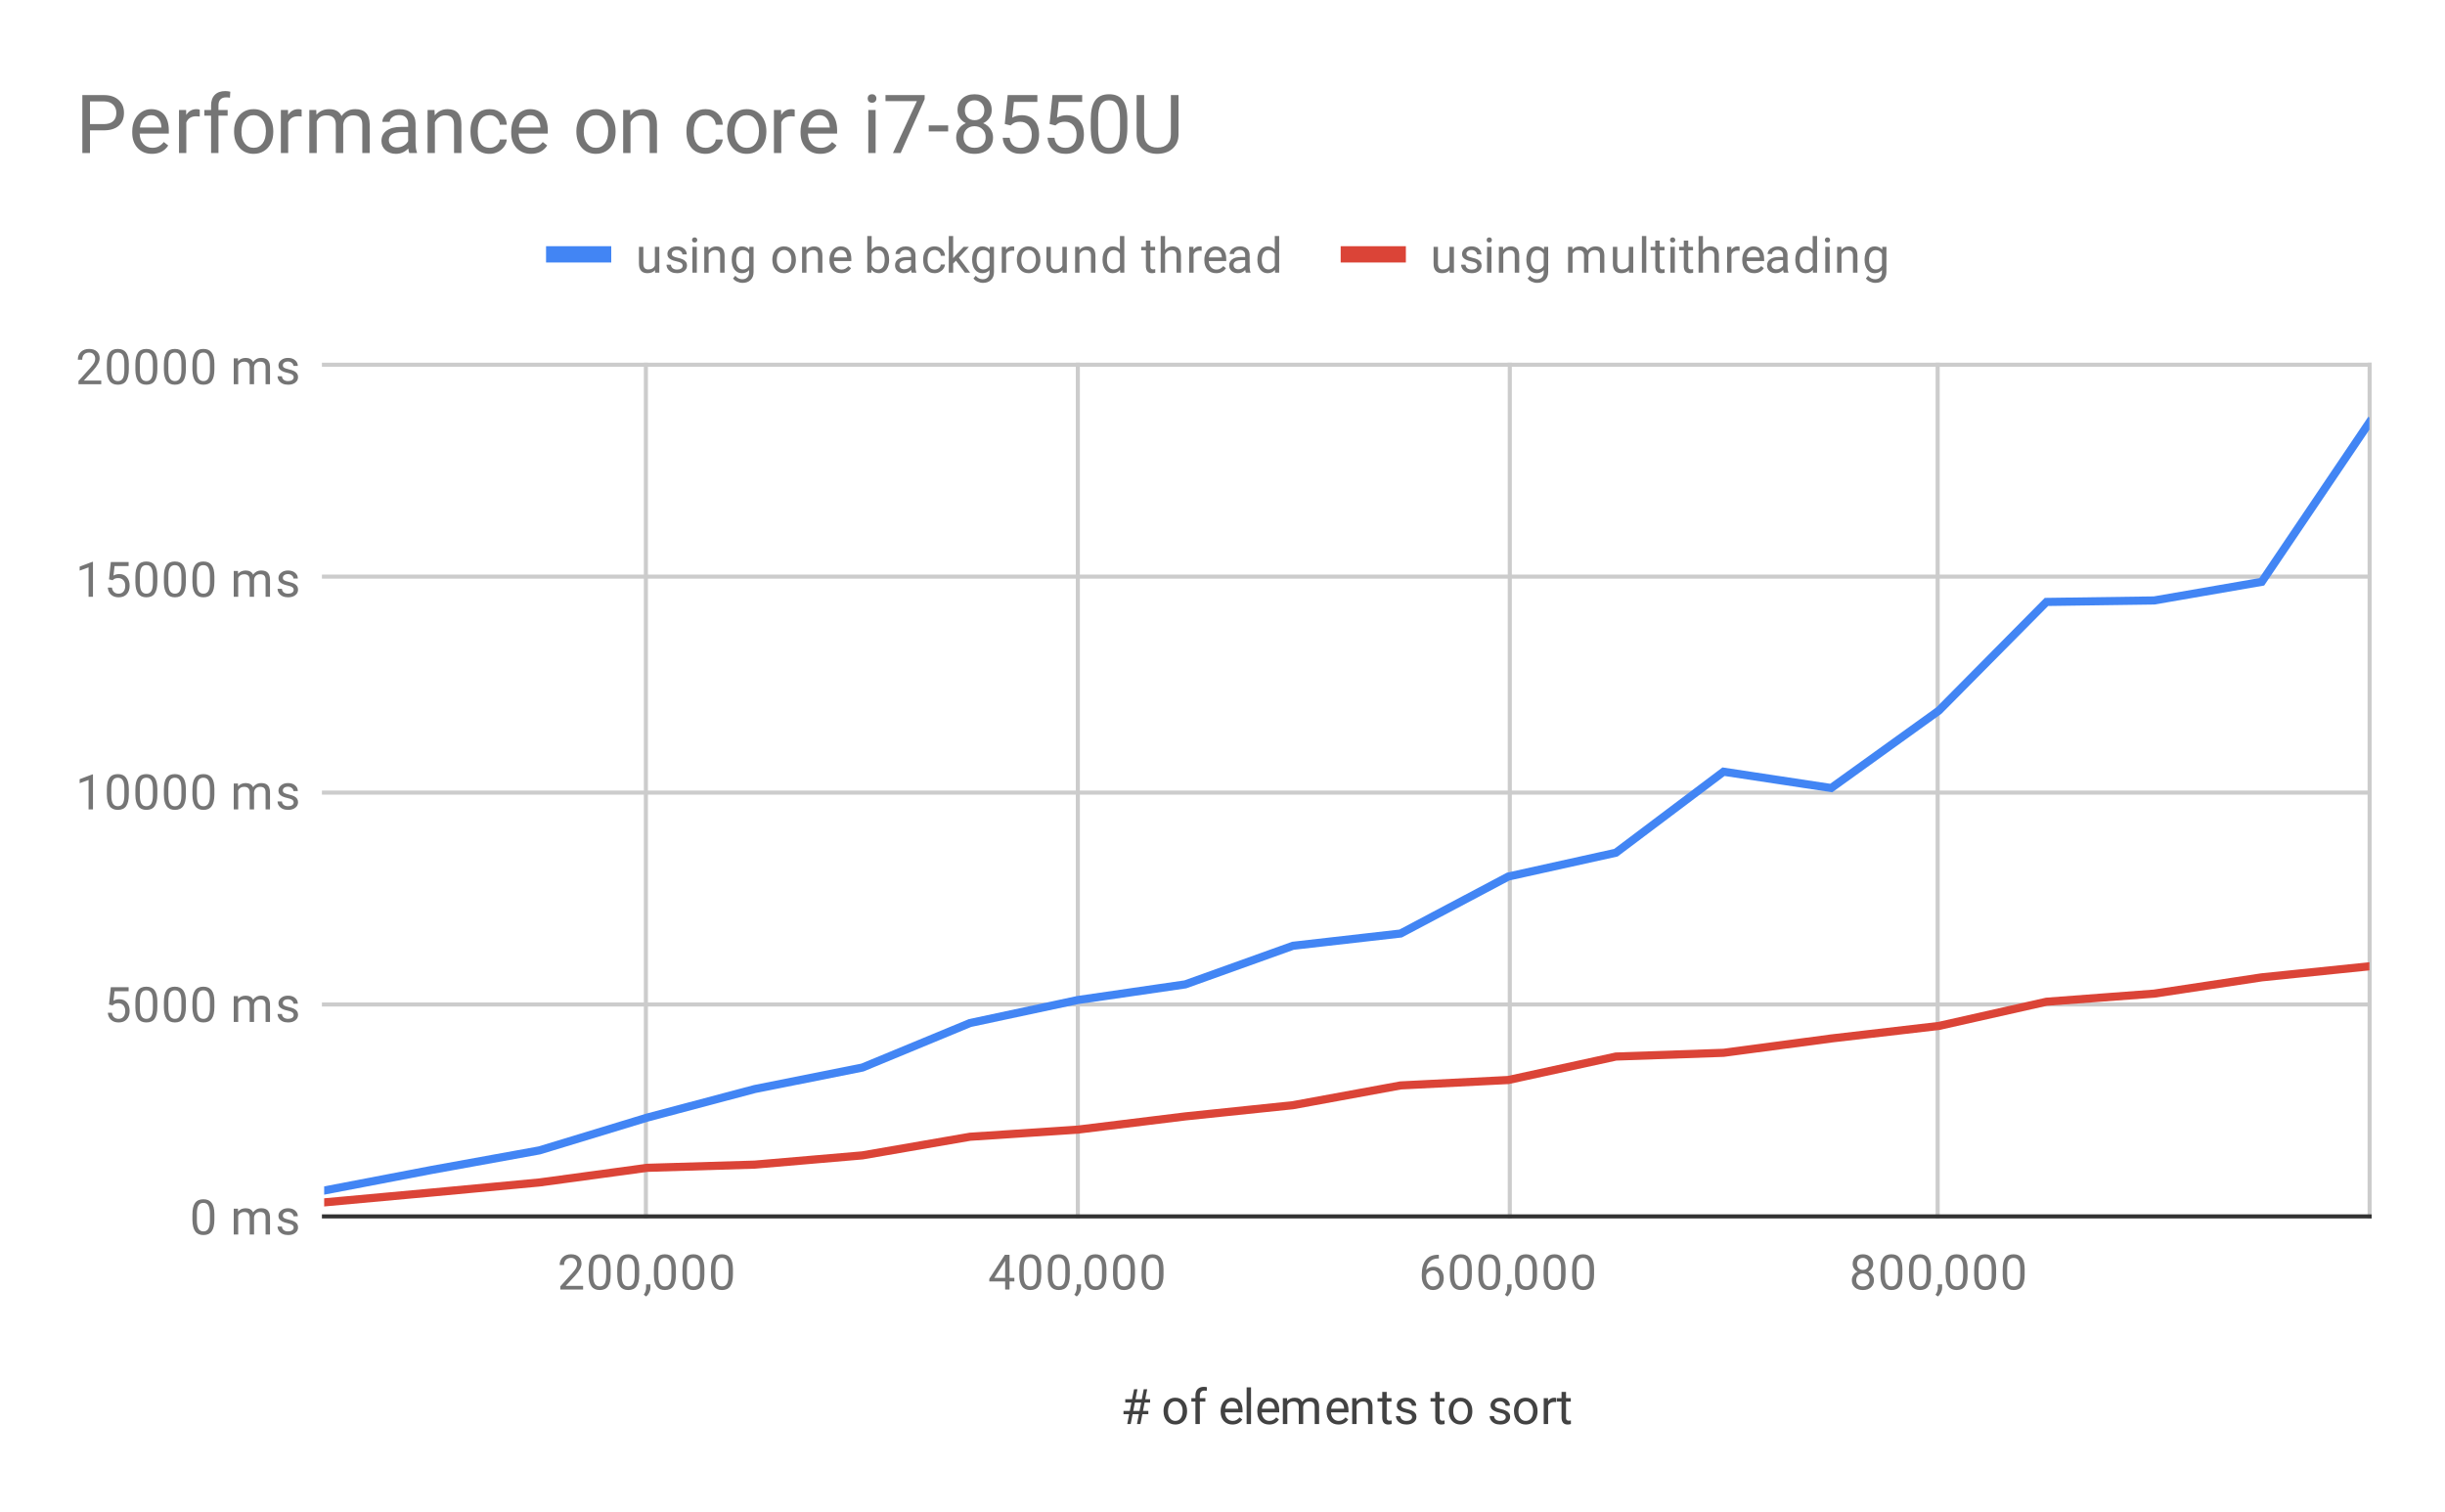 <svg version="1.1" viewBox="0.0 0.0 600.0 371.0" fill="none" stroke="none" stroke-linecap="square" stroke-miterlimit="10" width="600" height="371" xmlns:xlink="http://www.w3.org/1999/xlink" xmlns="http://www.w3.org/2000/svg"><path fill="#ffffff" d="M0 0L600.0 0L600.0 371.0L0 371.0L0 0Z" fill-rule="nonzero"/><path stroke="#cccccc" stroke-width="1.0" stroke-linecap="butt" d="M158.5 89.5L158.5 298.5" fill-rule="nonzero"/><path stroke="#cccccc" stroke-width="1.0" stroke-linecap="butt" d="M264.5 89.5L264.5 298.5" fill-rule="nonzero"/><path stroke="#cccccc" stroke-width="1.0" stroke-linecap="butt" d="M370.5 89.5L370.5 298.5" fill-rule="nonzero"/><path stroke="#cccccc" stroke-width="1.0" stroke-linecap="butt" d="M475.5 89.5L475.5 298.5" fill-rule="nonzero"/><path stroke="#cccccc" stroke-width="1.0" stroke-linecap="butt" d="M581.5 89.5L581.5 298.5" fill-rule="nonzero"/><path stroke="#333333" stroke-width="1.0" stroke-linecap="butt" d="M79.5 298.5L581.5 298.5" fill-rule="nonzero"/><path stroke="#cccccc" stroke-width="1.0" stroke-linecap="butt" d="M79.5 246.5L581.5 246.5" fill-rule="nonzero"/><path stroke="#cccccc" stroke-width="1.0" stroke-linecap="butt" d="M79.5 194.5L581.5 194.5" fill-rule="nonzero"/><path stroke="#cccccc" stroke-width="1.0" stroke-linecap="butt" d="M79.5 141.5L581.5 141.5" fill-rule="nonzero"/><path stroke="#cccccc" stroke-width="1.0" stroke-linecap="butt" d="M79.5 89.5L581.5 89.5" fill-rule="nonzero"/><clipPath id="id_0"><path d="M79.55 89.783L581.45 89.783L581.45 298.45L79.55 298.45L79.55 89.783Z" clip-rule="nonzero"/></clipPath><path stroke="#4285f4" stroke-width="2.0" stroke-linecap="butt" clip-path="url(#id_0)" d="M79.55 292.152L105.966 287.091L132.382 282.299L158.797 274.261L185.213 267.247L211.629 261.973L238.045 251.047L264.461 245.408L290.876 241.561L317.292 232.09L343.708 229.083L370.124 215.105L396.539 209.254L422.955 189.374L449.371 193.38L475.787 174.384L502.203 147.713L528.618 147.351L555.034 142.777L581.45 103.656" fill-rule="nonzero"/><path stroke="#db4437" stroke-width="2.0" stroke-linecap="butt" clip-path="url(#id_0)" d="M79.55 295.062L105.966 292.644L132.382 290.174L158.797 286.579L185.213 285.794L211.629 283.527L238.045 278.954L264.461 277.209L290.876 273.96L317.292 271.211L343.708 266.36L370.124 265.029L396.539 259.274L422.955 258.357L449.371 254.837L475.787 251.764L502.203 245.822L528.618 243.833L555.034 239.837L581.45 237.127" fill-rule="nonzero"/><path fill="#000000" fill-opacity="0.0" clip-path="url(#id_0)" d="M82.55 292.152C82.55 293.808 81.207 295.152 79.55 295.152C77.893 295.152 76.55 293.808 76.55 292.152C76.55 290.495 77.893 289.152 79.55 289.152C81.207 289.152 82.55 290.495 82.55 292.152Z" fill-rule="nonzero"/><path fill="#000000" fill-opacity="0.0" clip-path="url(#id_0)" d="M108.966 287.091C108.966 288.748 107.623 290.091 105.966 290.091C104.309 290.091 102.966 288.748 102.966 287.091C102.966 285.434 104.309 284.091 105.966 284.091C107.623 284.091 108.966 285.434 108.966 287.091Z" fill-rule="nonzero"/><path fill="#000000" fill-opacity="0.0" clip-path="url(#id_0)" d="M135.382 282.299C135.382 283.956 134.038 285.299 132.382 285.299C130.725 285.299 129.382 283.956 129.382 282.299C129.382 280.642 130.725 279.299 132.382 279.299C134.038 279.299 135.382 280.642 135.382 282.299Z" fill-rule="nonzero"/><path fill="#000000" fill-opacity="0.0" clip-path="url(#id_0)" d="M161.797 274.261C161.797 275.918 160.454 277.261 158.797 277.261C157.141 277.261 155.797 275.918 155.797 274.261C155.797 272.604 157.141 271.261 158.797 271.261C160.454 271.261 161.797 272.604 161.797 274.261Z" fill-rule="nonzero"/><path fill="#000000" fill-opacity="0.0" clip-path="url(#id_0)" d="M188.213 267.247C188.213 268.904 186.87 270.247 185.213 270.247C183.556 270.247 182.213 268.904 182.213 267.247C182.213 265.59 183.556 264.247 185.213 264.247C186.87 264.247 188.213 265.59 188.213 267.247Z" fill-rule="nonzero"/><path fill="#000000" fill-opacity="0.0" clip-path="url(#id_0)" d="M214.629 261.973C214.629 263.63 213.286 264.973 211.629 264.973C209.972 264.973 208.629 263.63 208.629 261.973C208.629 260.316 209.972 258.973 211.629 258.973C213.286 258.973 214.629 260.316 214.629 261.973Z" fill-rule="nonzero"/><path fill="#000000" fill-opacity="0.0" clip-path="url(#id_0)" d="M241.045 251.047C241.045 252.704 239.702 254.047 238.045 254.047C236.388 254.047 235.045 252.704 235.045 251.047C235.045 249.39 236.388 248.047 238.045 248.047C239.702 248.047 241.045 249.39 241.045 251.047Z" fill-rule="nonzero"/><path fill="#000000" fill-opacity="0.0" clip-path="url(#id_0)" d="M267.461 245.408C267.461 247.065 266.117 248.408 264.461 248.408C262.804 248.408 261.461 247.065 261.461 245.408C261.461 243.751 262.804 242.408 264.461 242.408C266.117 242.408 267.461 243.751 267.461 245.408Z" fill-rule="nonzero"/><path fill="#000000" fill-opacity="0.0" clip-path="url(#id_0)" d="M293.876 241.561C293.876 243.218 292.533 244.561 290.876 244.561C289.219 244.561 287.876 243.218 287.876 241.561C287.876 239.904 289.219 238.561 290.876 238.561C292.533 238.561 293.876 239.904 293.876 241.561Z" fill-rule="nonzero"/><path fill="#000000" fill-opacity="0.0" clip-path="url(#id_0)" d="M320.292 232.09C320.292 233.747 318.949 235.09 317.292 235.09C315.635 235.09 314.292 233.747 314.292 232.09C314.292 230.433 315.635 229.09 317.292 229.09C318.949 229.09 320.292 230.433 320.292 232.09Z" fill-rule="nonzero"/><path fill="#000000" fill-opacity="0.0" clip-path="url(#id_0)" d="M346.708 229.083C346.708 230.74 345.365 232.083 343.708 232.083C342.051 232.083 340.708 230.74 340.708 229.083C340.708 227.426 342.051 226.083 343.708 226.083C345.365 226.083 346.708 227.426 346.708 229.083Z" fill-rule="nonzero"/><path fill="#000000" fill-opacity="0.0" clip-path="url(#id_0)" d="M373.124 215.105C373.124 216.761 371.781 218.105 370.124 218.105C368.467 218.105 367.124 216.761 367.124 215.105C367.124 213.448 368.467 212.105 370.124 212.105C371.781 212.105 373.124 213.448 373.124 215.105Z" fill-rule="nonzero"/><path fill="#000000" fill-opacity="0.0" clip-path="url(#id_0)" d="M399.539 209.254C399.539 210.911 398.196 212.254 396.539 212.254C394.883 212.254 393.539 210.911 393.539 209.254C393.539 207.597 394.883 206.254 396.539 206.254C398.196 206.254 399.539 207.597 399.539 209.254Z" fill-rule="nonzero"/><path fill="#000000" fill-opacity="0.0" clip-path="url(#id_0)" d="M425.955 189.374C425.955 191.031 424.612 192.374 422.955 192.374C421.298 192.374 419.955 191.031 419.955 189.374C419.955 187.717 421.298 186.374 422.955 186.374C424.612 186.374 425.955 187.717 425.955 189.374Z" fill-rule="nonzero"/><path fill="#000000" fill-opacity="0.0" clip-path="url(#id_0)" d="M452.371 193.38C452.371 195.037 451.028 196.38 449.371 196.38C447.714 196.38 446.371 195.037 446.371 193.38C446.371 191.723 447.714 190.38 449.371 190.38C451.028 190.38 452.371 191.723 452.371 193.38Z" fill-rule="nonzero"/><path fill="#000000" fill-opacity="0.0" clip-path="url(#id_0)" d="M478.787 174.384C478.787 176.041 477.444 177.384 475.787 177.384C474.13 177.384 472.787 176.041 472.787 174.384C472.787 172.728 474.13 171.384 475.787 171.384C477.444 171.384 478.787 172.728 478.787 174.384Z" fill-rule="nonzero"/><path fill="#000000" fill-opacity="0.0" clip-path="url(#id_0)" d="M505.203 147.713C505.203 149.37 503.86 150.713 502.203 150.713C500.546 150.713 499.203 149.37 499.203 147.713C499.203 146.056 500.546 144.713 502.203 144.713C503.86 144.713 505.203 146.056 505.203 147.713Z" fill-rule="nonzero"/><path fill="#000000" fill-opacity="0.0" clip-path="url(#id_0)" d="M531.618 147.351C531.618 149.008 530.275 150.351 528.618 150.351C526.962 150.351 525.618 149.008 525.618 147.351C525.618 145.695 526.962 144.351 528.618 144.351C530.275 144.351 531.618 145.695 531.618 147.351Z" fill-rule="nonzero"/><path fill="#000000" fill-opacity="0.0" clip-path="url(#id_0)" d="M558.034 142.777C558.034 144.434 556.691 145.777 555.034 145.777C553.377 145.777 552.034 144.434 552.034 142.777C552.034 141.121 553.377 139.777 555.034 139.777C556.691 139.777 558.034 141.121 558.034 142.777Z" fill-rule="nonzero"/><path fill="#000000" fill-opacity="0.0" clip-path="url(#id_0)" d="M584.45 103.656C584.45 105.313 583.107 106.656 581.45 106.656C579.793 106.656 578.45 105.313 578.45 103.656C578.45 101.999 579.793 100.656 581.45 100.656C583.107 100.656 584.45 101.999 584.45 103.656Z" fill-rule="nonzero"/><path fill="#000000" fill-opacity="0.0" clip-path="url(#id_0)" d="M82.55 295.062C82.55 296.718 81.207 298.062 79.55 298.062C77.893 298.062 76.55 296.718 76.55 295.062C76.55 293.405 77.893 292.062 79.55 292.062C81.207 292.062 82.55 293.405 82.55 295.062Z" fill-rule="nonzero"/><path fill="#000000" fill-opacity="0.0" clip-path="url(#id_0)" d="M108.966 292.644C108.966 294.301 107.623 295.644 105.966 295.644C104.309 295.644 102.966 294.301 102.966 292.644C102.966 290.987 104.309 289.644 105.966 289.644C107.623 289.644 108.966 290.987 108.966 292.644Z" fill-rule="nonzero"/><path fill="#000000" fill-opacity="0.0" clip-path="url(#id_0)" d="M135.382 290.174C135.382 291.831 134.038 293.174 132.382 293.174C130.725 293.174 129.382 291.831 129.382 290.174C129.382 288.517 130.725 287.174 132.382 287.174C134.038 287.174 135.382 288.517 135.382 290.174Z" fill-rule="nonzero"/><path fill="#000000" fill-opacity="0.0" clip-path="url(#id_0)" d="M161.797 286.579C161.797 288.236 160.454 289.579 158.797 289.579C157.141 289.579 155.797 288.236 155.797 286.579C155.797 284.922 157.141 283.579 158.797 283.579C160.454 283.579 161.797 284.922 161.797 286.579Z" fill-rule="nonzero"/><path fill="#000000" fill-opacity="0.0" clip-path="url(#id_0)" d="M188.213 285.794C188.213 287.451 186.87 288.794 185.213 288.794C183.556 288.794 182.213 287.451 182.213 285.794C182.213 284.137 183.556 282.794 185.213 282.794C186.87 282.794 188.213 284.137 188.213 285.794Z" fill-rule="nonzero"/><path fill="#000000" fill-opacity="0.0" clip-path="url(#id_0)" d="M214.629 283.527C214.629 285.184 213.286 286.527 211.629 286.527C209.972 286.527 208.629 285.184 208.629 283.527C208.629 281.87 209.972 280.527 211.629 280.527C213.286 280.527 214.629 281.87 214.629 283.527Z" fill-rule="nonzero"/><path fill="#000000" fill-opacity="0.0" clip-path="url(#id_0)" d="M241.045 278.954C241.045 280.611 239.702 281.954 238.045 281.954C236.388 281.954 235.045 280.611 235.045 278.954C235.045 277.298 236.388 275.954 238.045 275.954C239.702 275.954 241.045 277.298 241.045 278.954Z" fill-rule="nonzero"/><path fill="#000000" fill-opacity="0.0" clip-path="url(#id_0)" d="M267.461 277.209C267.461 278.866 266.117 280.209 264.461 280.209C262.804 280.209 261.461 278.866 261.461 277.209C261.461 275.552 262.804 274.209 264.461 274.209C266.117 274.209 267.461 275.552 267.461 277.209Z" fill-rule="nonzero"/><path fill="#000000" fill-opacity="0.0" clip-path="url(#id_0)" d="M293.876 273.96C293.876 275.617 292.533 276.96 290.876 276.96C289.219 276.96 287.876 275.617 287.876 273.96C287.876 272.303 289.219 270.96 290.876 270.96C292.533 270.96 293.876 272.303 293.876 273.96Z" fill-rule="nonzero"/><path fill="#000000" fill-opacity="0.0" clip-path="url(#id_0)" d="M320.292 271.211C320.292 272.868 318.949 274.211 317.292 274.211C315.635 274.211 314.292 272.868 314.292 271.211C314.292 269.554 315.635 268.211 317.292 268.211C318.949 268.211 320.292 269.554 320.292 271.211Z" fill-rule="nonzero"/><path fill="#000000" fill-opacity="0.0" clip-path="url(#id_0)" d="M346.708 266.36C346.708 268.017 345.365 269.36 343.708 269.36C342.051 269.36 340.708 268.017 340.708 266.36C340.708 264.703 342.051 263.36 343.708 263.36C345.365 263.36 346.708 264.703 346.708 266.36Z" fill-rule="nonzero"/><path fill="#000000" fill-opacity="0.0" clip-path="url(#id_0)" d="M373.124 265.029C373.124 266.686 371.781 268.029 370.124 268.029C368.467 268.029 367.124 266.686 367.124 265.029C367.124 263.373 368.467 262.029 370.124 262.029C371.781 262.029 373.124 263.373 373.124 265.029Z" fill-rule="nonzero"/><path fill="#000000" fill-opacity="0.0" clip-path="url(#id_0)" d="M399.539 259.274C399.539 260.931 398.196 262.274 396.539 262.274C394.883 262.274 393.539 260.931 393.539 259.274C393.539 257.618 394.883 256.274 396.539 256.274C398.196 256.274 399.539 257.618 399.539 259.274Z" fill-rule="nonzero"/><path fill="#000000" fill-opacity="0.0" clip-path="url(#id_0)" d="M425.955 258.357C425.955 260.014 424.612 261.357 422.955 261.357C421.298 261.357 419.955 260.014 419.955 258.357C419.955 256.7 421.298 255.357 422.955 255.357C424.612 255.357 425.955 256.7 425.955 258.357Z" fill-rule="nonzero"/><path fill="#000000" fill-opacity="0.0" clip-path="url(#id_0)" d="M452.371 254.837C452.371 256.494 451.028 257.837 449.371 257.837C447.714 257.837 446.371 256.494 446.371 254.837C446.371 253.18 447.714 251.837 449.371 251.837C451.028 251.837 452.371 253.18 452.371 254.837Z" fill-rule="nonzero"/><path fill="#000000" fill-opacity="0.0" clip-path="url(#id_0)" d="M478.787 251.764C478.787 253.421 477.444 254.764 475.787 254.764C474.13 254.764 472.787 253.421 472.787 251.764C472.787 250.107 474.13 248.764 475.787 248.764C477.444 248.764 478.787 250.107 478.787 251.764Z" fill-rule="nonzero"/><path fill="#000000" fill-opacity="0.0" clip-path="url(#id_0)" d="M505.203 245.822C505.203 247.479 503.86 248.822 502.203 248.822C500.546 248.822 499.203 247.479 499.203 245.822C499.203 244.166 500.546 242.822 502.203 242.822C503.86 242.822 505.203 244.166 505.203 245.822Z" fill-rule="nonzero"/><path fill="#000000" fill-opacity="0.0" clip-path="url(#id_0)" d="M531.618 243.833C531.618 245.49 530.275 246.833 528.618 246.833C526.962 246.833 525.618 245.49 525.618 243.833C525.618 242.177 526.962 240.833 528.618 240.833C530.275 240.833 531.618 242.177 531.618 243.833Z" fill-rule="nonzero"/><path fill="#000000" fill-opacity="0.0" clip-path="url(#id_0)" d="M558.034 239.837C558.034 241.494 556.691 242.837 555.034 242.837C553.377 242.837 552.034 241.494 552.034 239.837C552.034 238.18 553.377 236.837 555.034 236.837C556.691 236.837 558.034 238.18 558.034 239.837Z" fill-rule="nonzero"/><path fill="#000000" fill-opacity="0.0" clip-path="url(#id_0)" d="M584.45 237.127C584.45 238.784 583.107 240.127 581.45 240.127C579.793 240.127 578.45 238.784 578.45 237.127C578.45 235.47 579.793 234.127 581.45 234.127C583.107 234.127 584.45 235.47 584.45 237.127Z" fill-rule="nonzero"/><path fill="#424242" d="M279.484 347.044L277.938 347.044L277.469 349.45L276.625 349.45L277.094 347.044L275.703 347.044L275.703 346.247L277.25 346.247L277.656 344.169L276.141 344.169L276.141 343.356L277.812 343.356L278.297 340.919L279.125 340.919L278.656 343.356L280.203 343.356L280.672 340.919L281.516 340.919L281.047 343.356L282.234 343.356L282.234 344.169L280.891 344.169L280.484 346.247L281.797 346.247L281.797 347.044L280.328 347.044L279.859 349.45L279.016 349.45L279.484 347.044ZM278.094 346.247L279.641 346.247L280.047 344.169L278.5 344.169L278.094 346.247ZM285.531 346.216Q285.531 345.294 285.891 344.544Q286.266 343.794 286.922 343.403Q287.578 342.997 288.406 342.997Q289.703 342.997 290.5 343.887Q291.312 344.778 291.312 346.278L291.312 346.356Q291.312 347.278 290.953 348.012Q290.594 348.747 289.938 349.169Q289.281 349.575 288.422 349.575Q287.141 349.575 286.328 348.684Q285.531 347.778 285.531 346.294L285.531 346.216ZM286.625 346.356Q286.625 347.403 287.109 348.044Q287.609 348.684 288.422 348.684Q289.25 348.684 289.734 348.044Q290.219 347.387 290.219 346.216Q290.219 345.184 289.719 344.544Q289.234 343.887 288.406 343.887Q287.609 343.887 287.109 344.528Q286.625 345.153 286.625 346.356ZM293.359 349.45L293.359 343.95L292.359 343.95L292.359 343.106L293.359 343.106L293.359 342.466Q293.359 341.434 293.891 340.887Q294.438 340.325 295.438 340.325Q295.812 340.325 296.188 340.419L296.125 341.309Q295.844 341.247 295.547 341.247Q295.016 341.247 294.719 341.559Q294.438 341.872 294.438 342.434L294.438 343.106L295.797 343.106L295.797 343.95L294.438 343.95L294.438 349.45L293.359 349.45ZM302.453 349.575Q301.156 349.575 300.344 348.731Q299.547 347.872 299.547 346.45L299.547 346.262Q299.547 345.309 299.906 344.575Q300.266 343.825 300.906 343.419Q301.562 342.997 302.312 342.997Q303.547 342.997 304.234 343.809Q304.922 344.622 304.922 346.137L304.922 346.591L300.625 346.591Q300.656 347.528 301.172 348.106Q301.703 348.684 302.516 348.684Q303.078 348.684 303.469 348.45Q303.875 348.216 304.188 347.825L304.844 348.341Q304.047 349.575 302.453 349.575ZM302.312 343.887Q301.656 343.887 301.203 344.372Q300.766 344.841 300.672 345.7L303.844 345.7L303.844 345.622Q303.797 344.794 303.391 344.341Q303.0 343.887 302.312 343.887ZM307.0 349.45L305.922 349.45L305.922 340.45L307.0 340.45L307.0 349.45ZM311.453 349.575Q310.156 349.575 309.344 348.731Q308.547 347.872 308.547 346.45L308.547 346.262Q308.547 345.309 308.906 344.575Q309.266 343.825 309.906 343.419Q310.562 342.997 311.312 342.997Q312.547 342.997 313.234 343.809Q313.922 344.622 313.922 346.137L313.922 346.591L309.625 346.591Q309.656 347.528 310.172 348.106Q310.703 348.684 311.516 348.684Q312.078 348.684 312.469 348.45Q312.875 348.216 313.188 347.825L313.844 348.341Q313.047 349.575 311.453 349.575ZM311.312 343.887Q310.656 343.887 310.203 344.372Q309.766 344.841 309.672 345.7L312.844 345.7L312.844 345.622Q312.797 344.794 312.391 344.341Q312.0 343.887 311.312 343.887ZM315.844 343.106L315.875 343.809Q316.562 342.997 317.75 342.997Q319.078 342.997 319.562 344.012Q319.875 343.559 320.375 343.278Q320.891 342.997 321.578 342.997Q323.672 342.997 323.703 345.2L323.703 349.45L322.625 349.45L322.625 345.262Q322.625 344.591 322.312 344.262Q322.0 343.919 321.266 343.919Q320.656 343.919 320.25 344.278Q319.859 344.637 319.797 345.247L319.797 349.45L318.719 349.45L318.719 345.294Q318.719 343.919 317.359 343.919Q316.297 343.919 315.906 344.825L315.906 349.45L314.812 349.45L314.812 343.106L315.844 343.106ZM328.453 349.575Q327.156 349.575 326.344 348.731Q325.547 347.872 325.547 346.45L325.547 346.262Q325.547 345.309 325.906 344.575Q326.266 343.825 326.906 343.419Q327.562 342.997 328.312 342.997Q329.547 342.997 330.234 343.809Q330.922 344.622 330.922 346.137L330.922 346.591L326.625 346.591Q326.656 347.528 327.172 348.106Q327.703 348.684 328.516 348.684Q329.078 348.684 329.469 348.45Q329.875 348.216 330.188 347.825L330.844 348.341Q330.047 349.575 328.453 349.575ZM328.312 343.887Q327.656 343.887 327.203 344.372Q326.766 344.841 326.672 345.7L329.844 345.7L329.844 345.622Q329.797 344.794 329.391 344.341Q329.0 343.887 328.312 343.887ZM332.844 343.106L332.875 343.903Q333.609 342.997 334.781 342.997Q336.797 342.997 336.812 345.262L336.812 349.45L335.719 349.45L335.719 345.247Q335.719 344.575 335.406 344.247Q335.109 343.919 334.453 343.919Q333.922 343.919 333.516 344.2Q333.125 344.481 332.906 344.934L332.906 349.45L331.828 349.45L331.828 343.106L332.844 343.106ZM340.297 341.575L340.297 343.106L341.469 343.106L341.469 343.95L340.297 343.95L340.297 347.872Q340.297 348.262 340.453 348.45Q340.609 348.637 340.984 348.637Q341.172 348.637 341.5 348.575L341.5 349.45Q341.078 349.575 340.672 349.575Q339.953 349.575 339.578 349.137Q339.203 348.684 339.203 347.872L339.203 343.95L338.047 343.95L338.047 343.106L339.203 343.106L339.203 341.575L340.297 341.575ZM346.516 347.762Q346.516 347.325 346.172 347.091Q345.844 346.841 345.016 346.669Q344.203 346.497 343.719 346.247Q343.234 345.997 343.0 345.669Q342.781 345.325 342.781 344.856Q342.781 344.075 343.438 343.544Q344.094 342.997 345.125 342.997Q346.203 342.997 346.859 343.559Q347.531 344.106 347.531 344.966L346.453 344.966Q346.453 344.528 346.062 344.216Q345.688 343.887 345.125 343.887Q344.531 343.887 344.188 344.153Q343.859 344.403 343.859 344.809Q343.859 345.2 344.172 345.403Q344.484 345.606 345.297 345.794Q346.109 345.966 346.609 346.216Q347.109 346.466 347.344 346.825Q347.594 347.184 347.594 347.684Q347.594 348.544 346.906 349.059Q346.234 349.575 345.156 349.575Q344.391 349.575 343.797 349.309Q343.219 349.028 342.891 348.544Q342.562 348.059 342.562 347.497L343.641 347.497Q343.672 348.044 344.078 348.372Q344.484 348.684 345.156 348.684Q345.766 348.684 346.141 348.434Q346.516 348.184 346.516 347.762ZM353.297 341.575L353.297 343.106L354.469 343.106L354.469 343.95L353.297 343.95L353.297 347.872Q353.297 348.262 353.453 348.45Q353.609 348.637 353.984 348.637Q354.172 348.637 354.5 348.575L354.5 349.45Q354.078 349.575 353.672 349.575Q352.953 349.575 352.578 349.137Q352.203 348.684 352.203 347.872L352.203 343.95L351.047 343.95L351.047 343.106L352.203 343.106L352.203 341.575L353.297 341.575ZM355.531 346.216Q355.531 345.294 355.891 344.544Q356.266 343.794 356.922 343.403Q357.578 342.997 358.406 342.997Q359.703 342.997 360.5 343.887Q361.312 344.778 361.312 346.278L361.312 346.356Q361.312 347.278 360.953 348.012Q360.594 348.747 359.938 349.169Q359.281 349.575 358.422 349.575Q357.141 349.575 356.328 348.684Q355.531 347.778 355.531 346.294L355.531 346.216ZM356.625 346.356Q356.625 347.403 357.109 348.044Q357.609 348.684 358.422 348.684Q359.25 348.684 359.734 348.044Q360.219 347.387 360.219 346.216Q360.219 345.184 359.719 344.544Q359.234 343.887 358.406 343.887Q357.609 343.887 357.109 344.528Q356.625 345.153 356.625 346.356ZM369.516 347.762Q369.516 347.325 369.172 347.091Q368.844 346.841 368.016 346.669Q367.203 346.497 366.719 346.247Q366.234 345.997 366.0 345.669Q365.781 345.325 365.781 344.856Q365.781 344.075 366.438 343.544Q367.094 342.997 368.125 342.997Q369.203 342.997 369.859 343.559Q370.531 344.106 370.531 344.966L369.453 344.966Q369.453 344.528 369.062 344.216Q368.688 343.887 368.125 343.887Q367.531 343.887 367.188 344.153Q366.859 344.403 366.859 344.809Q366.859 345.2 367.172 345.403Q367.484 345.606 368.297 345.794Q369.109 345.966 369.609 346.216Q370.109 346.466 370.344 346.825Q370.594 347.184 370.594 347.684Q370.594 348.544 369.906 349.059Q369.234 349.575 368.156 349.575Q367.391 349.575 366.797 349.309Q366.219 349.028 365.891 348.544Q365.562 348.059 365.562 347.497L366.641 347.497Q366.672 348.044 367.078 348.372Q367.484 348.684 368.156 348.684Q368.766 348.684 369.141 348.434Q369.516 348.184 369.516 347.762ZM371.531 346.216Q371.531 345.294 371.891 344.544Q372.266 343.794 372.922 343.403Q373.578 342.997 374.406 342.997Q375.703 342.997 376.5 343.887Q377.312 344.778 377.312 346.278L377.312 346.356Q377.312 347.278 376.953 348.012Q376.594 348.747 375.938 349.169Q375.281 349.575 374.422 349.575Q373.141 349.575 372.328 348.684Q371.531 347.778 371.531 346.294L371.531 346.216ZM372.625 346.356Q372.625 347.403 373.109 348.044Q373.609 348.684 374.422 348.684Q375.25 348.684 375.734 348.044Q376.219 347.387 376.219 346.216Q376.219 345.184 375.719 344.544Q375.234 343.887 374.406 343.887Q373.609 343.887 373.109 344.528Q372.625 345.153 372.625 346.356ZM381.891 344.075Q381.641 344.044 381.359 344.044Q380.281 344.044 379.906 344.95L379.906 349.45L378.828 349.45L378.828 343.106L379.875 343.106L379.891 343.841Q380.422 342.997 381.406 342.997Q381.719 342.997 381.891 343.075L381.891 344.075ZM384.297 341.575L384.297 343.106L385.469 343.106L385.469 343.95L384.297 343.95L384.297 347.872Q384.297 348.262 384.453 348.45Q384.609 348.637 384.984 348.637Q385.172 348.637 385.5 348.575L385.5 349.45Q385.078 349.575 384.672 349.575Q383.953 349.575 383.578 349.137Q383.203 348.684 383.203 347.872L383.203 343.95L382.047 343.95L382.047 343.106L383.203 343.106L383.203 341.575L384.297 341.575Z" fill-rule="nonzero"/><path fill="#757575" d="M52.612 299.309Q52.612 301.216 51.956 302.153Q51.316 303.075 49.925 303.075Q48.566 303.075 47.909 302.169Q47.253 301.262 47.222 299.45L47.222 298.012Q47.222 296.122 47.862 295.216Q48.519 294.294 49.909 294.294Q51.284 294.294 51.941 295.184Q52.597 296.059 52.612 297.903L52.612 299.309ZM51.519 297.825Q51.519 296.45 51.128 295.825Q50.753 295.184 49.909 295.184Q49.081 295.184 48.691 295.825Q48.316 296.45 48.316 297.747L48.316 299.481Q48.316 300.856 48.706 301.528Q49.112 302.184 49.925 302.184Q50.722 302.184 51.112 301.559Q51.503 300.934 51.519 299.606L51.519 297.825ZM58.394 296.606L58.425 297.309Q59.112 296.497 60.3 296.497Q61.628 296.497 62.112 297.512Q62.425 297.059 62.925 296.778Q63.441 296.497 64.128 296.497Q66.222 296.497 66.253 298.7L66.253 302.95L65.175 302.95L65.175 298.762Q65.175 298.091 64.862 297.762Q64.55 297.419 63.816 297.419Q63.206 297.419 62.8 297.778Q62.409 298.137 62.347 298.747L62.347 302.95L61.269 302.95L61.269 298.794Q61.269 297.419 59.909 297.419Q58.847 297.419 58.456 298.325L58.456 302.95L57.362 302.95L57.362 296.606L58.394 296.606ZM72.066 301.262Q72.066 300.825 71.722 300.591Q71.394 300.341 70.566 300.169Q69.753 299.997 69.269 299.747Q68.784 299.497 68.55 299.169Q68.331 298.825 68.331 298.356Q68.331 297.575 68.987 297.044Q69.644 296.497 70.675 296.497Q71.753 296.497 72.409 297.059Q73.081 297.606 73.081 298.466L72.003 298.466Q72.003 298.028 71.612 297.716Q71.237 297.387 70.675 297.387Q70.081 297.387 69.737 297.653Q69.409 297.903 69.409 298.309Q69.409 298.7 69.722 298.903Q70.034 299.106 70.847 299.294Q71.659 299.466 72.159 299.716Q72.659 299.966 72.894 300.325Q73.144 300.684 73.144 301.184Q73.144 302.044 72.456 302.559Q71.784 303.075 70.706 303.075Q69.941 303.075 69.347 302.809Q68.769 302.528 68.441 302.044Q68.112 301.559 68.112 300.997L69.191 300.997Q69.222 301.544 69.628 301.872Q70.034 302.184 70.706 302.184Q71.316 302.184 71.691 301.934Q72.066 301.684 72.066 301.262Z" fill-rule="nonzero"/><path fill="#757575" d="M26.753 246.502L27.191 242.252L31.566 242.252L31.566 243.252L28.113 243.252L27.847 245.58Q28.488 245.205 29.284 245.205Q30.441 245.205 31.128 245.986Q31.816 246.752 31.816 248.065Q31.816 249.377 31.097 250.143Q30.394 250.908 29.113 250.908Q27.988 250.908 27.269 250.283Q26.55 249.643 26.456 248.533L27.472 248.533Q27.581 249.268 28.003 249.643Q28.425 250.018 29.113 250.018Q29.863 250.018 30.3 249.502Q30.738 248.986 30.738 248.08Q30.738 247.221 30.269 246.705Q29.8 246.19 29.019 246.19Q28.316 246.19 27.909 246.486L27.628 246.721L26.753 246.502ZM38.612 247.143Q38.612 249.049 37.956 249.986Q37.316 250.908 35.925 250.908Q34.566 250.908 33.909 250.002Q33.253 249.096 33.222 247.283L33.222 245.846Q33.222 243.955 33.862 243.049Q34.519 242.127 35.909 242.127Q37.284 242.127 37.941 243.018Q38.597 243.893 38.612 245.736L38.612 247.143ZM37.519 245.658Q37.519 244.283 37.128 243.658Q36.753 243.018 35.909 243.018Q35.081 243.018 34.691 243.658Q34.316 244.283 34.316 245.58L34.316 247.315Q34.316 248.69 34.706 249.361Q35.112 250.018 35.925 250.018Q36.722 250.018 37.112 249.393Q37.503 248.768 37.519 247.44L37.519 245.658ZM45.612 247.143Q45.612 249.049 44.956 249.986Q44.316 250.908 42.925 250.908Q41.566 250.908 40.909 250.002Q40.253 249.096 40.222 247.283L40.222 245.846Q40.222 243.955 40.862 243.049Q41.519 242.127 42.909 242.127Q44.284 242.127 44.941 243.018Q45.597 243.893 45.612 245.736L45.612 247.143ZM44.519 245.658Q44.519 244.283 44.128 243.658Q43.753 243.018 42.909 243.018Q42.081 243.018 41.691 243.658Q41.316 244.283 41.316 245.58L41.316 247.315Q41.316 248.69 41.706 249.361Q42.112 250.018 42.925 250.018Q43.722 250.018 44.112 249.393Q44.503 248.768 44.519 247.44L44.519 245.658ZM52.612 247.143Q52.612 249.049 51.956 249.986Q51.316 250.908 49.925 250.908Q48.566 250.908 47.909 250.002Q47.253 249.096 47.222 247.283L47.222 245.846Q47.222 243.955 47.862 243.049Q48.519 242.127 49.909 242.127Q51.284 242.127 51.941 243.018Q52.597 243.893 52.612 245.736L52.612 247.143ZM51.519 245.658Q51.519 244.283 51.128 243.658Q50.753 243.018 49.909 243.018Q49.081 243.018 48.691 243.658Q48.316 244.283 48.316 245.58L48.316 247.315Q48.316 248.69 48.706 249.361Q49.112 250.018 49.925 250.018Q50.722 250.018 51.112 249.393Q51.503 248.768 51.519 247.44L51.519 245.658ZM58.394 244.44L58.425 245.143Q59.112 244.33 60.3 244.33Q61.628 244.33 62.112 245.346Q62.425 244.893 62.925 244.611Q63.441 244.33 64.128 244.33Q66.222 244.33 66.253 246.533L66.253 250.783L65.175 250.783L65.175 246.596Q65.175 245.924 64.862 245.596Q64.55 245.252 63.816 245.252Q63.206 245.252 62.8 245.611Q62.409 245.971 62.347 246.58L62.347 250.783L61.269 250.783L61.269 246.627Q61.269 245.252 59.909 245.252Q58.847 245.252 58.456 246.158L58.456 250.783L57.362 250.783L57.362 244.44L58.394 244.44ZM72.066 249.096Q72.066 248.658 71.722 248.424Q71.394 248.174 70.566 248.002Q69.753 247.83 69.269 247.58Q68.784 247.33 68.55 247.002Q68.331 246.658 68.331 246.19Q68.331 245.408 68.987 244.877Q69.644 244.33 70.675 244.33Q71.753 244.33 72.409 244.893Q73.081 245.44 73.081 246.299L72.003 246.299Q72.003 245.861 71.612 245.549Q71.237 245.221 70.675 245.221Q70.081 245.221 69.737 245.486Q69.409 245.736 69.409 246.143Q69.409 246.533 69.722 246.736Q70.034 246.94 70.847 247.127Q71.659 247.299 72.159 247.549Q72.659 247.799 72.894 248.158Q73.144 248.518 73.144 249.018Q73.144 249.877 72.456 250.393Q71.784 250.908 70.706 250.908Q69.941 250.908 69.347 250.643Q68.769 250.361 68.441 249.877Q68.112 249.393 68.112 248.83L69.191 248.83Q69.222 249.377 69.628 249.705Q70.034 250.018 70.706 250.018Q71.316 250.018 71.691 249.768Q72.066 249.518 72.066 249.096Z" fill-rule="nonzero"/><path fill="#757575" d="M22.816 198.617L21.738 198.617L21.738 191.398L19.55 192.195L19.55 191.21L22.659 190.039L22.816 190.039L22.816 198.617ZM31.613 194.976Q31.613 196.882 30.956 197.82Q30.316 198.742 28.925 198.742Q27.566 198.742 26.909 197.835Q26.253 196.929 26.222 195.117L26.222 193.679Q26.222 191.789 26.863 190.882Q27.519 189.96 28.909 189.96Q30.284 189.96 30.941 190.851Q31.597 191.726 31.613 193.57L31.613 194.976ZM30.519 193.492Q30.519 192.117 30.128 191.492Q29.753 190.851 28.909 190.851Q28.081 190.851 27.691 191.492Q27.316 192.117 27.316 193.414L27.316 195.148Q27.316 196.523 27.706 197.195Q28.113 197.851 28.925 197.851Q29.722 197.851 30.113 197.226Q30.503 196.601 30.519 195.273L30.519 193.492ZM38.612 194.976Q38.612 196.882 37.956 197.82Q37.316 198.742 35.925 198.742Q34.566 198.742 33.909 197.835Q33.253 196.929 33.222 195.117L33.222 193.679Q33.222 191.789 33.862 190.882Q34.519 189.96 35.909 189.96Q37.284 189.96 37.941 190.851Q38.597 191.726 38.612 193.57L38.612 194.976ZM37.519 193.492Q37.519 192.117 37.128 191.492Q36.753 190.851 35.909 190.851Q35.081 190.851 34.691 191.492Q34.316 192.117 34.316 193.414L34.316 195.148Q34.316 196.523 34.706 197.195Q35.112 197.851 35.925 197.851Q36.722 197.851 37.112 197.226Q37.503 196.601 37.519 195.273L37.519 193.492ZM45.612 194.976Q45.612 196.882 44.956 197.82Q44.316 198.742 42.925 198.742Q41.566 198.742 40.909 197.835Q40.253 196.929 40.222 195.117L40.222 193.679Q40.222 191.789 40.862 190.882Q41.519 189.96 42.909 189.96Q44.284 189.96 44.941 190.851Q45.597 191.726 45.612 193.57L45.612 194.976ZM44.519 193.492Q44.519 192.117 44.128 191.492Q43.753 190.851 42.909 190.851Q42.081 190.851 41.691 191.492Q41.316 192.117 41.316 193.414L41.316 195.148Q41.316 196.523 41.706 197.195Q42.112 197.851 42.925 197.851Q43.722 197.851 44.112 197.226Q44.503 196.601 44.519 195.273L44.519 193.492ZM52.612 194.976Q52.612 196.882 51.956 197.82Q51.316 198.742 49.925 198.742Q48.566 198.742 47.909 197.835Q47.253 196.929 47.222 195.117L47.222 193.679Q47.222 191.789 47.862 190.882Q48.519 189.96 49.909 189.96Q51.284 189.96 51.941 190.851Q52.597 191.726 52.612 193.57L52.612 194.976ZM51.519 193.492Q51.519 192.117 51.128 191.492Q50.753 190.851 49.909 190.851Q49.081 190.851 48.691 191.492Q48.316 192.117 48.316 193.414L48.316 195.148Q48.316 196.523 48.706 197.195Q49.112 197.851 49.925 197.851Q50.722 197.851 51.112 197.226Q51.503 196.601 51.519 195.273L51.519 193.492ZM58.394 192.273L58.425 192.976Q59.112 192.164 60.3 192.164Q61.628 192.164 62.112 193.179Q62.425 192.726 62.925 192.445Q63.441 192.164 64.128 192.164Q66.222 192.164 66.253 194.367L66.253 198.617L65.175 198.617L65.175 194.429Q65.175 193.757 64.862 193.429Q64.55 193.085 63.816 193.085Q63.206 193.085 62.8 193.445Q62.409 193.804 62.347 194.414L62.347 198.617L61.269 198.617L61.269 194.46Q61.269 193.085 59.909 193.085Q58.847 193.085 58.456 193.992L58.456 198.617L57.362 198.617L57.362 192.273L58.394 192.273ZM72.066 196.929Q72.066 196.492 71.722 196.257Q71.394 196.007 70.566 195.835Q69.753 195.664 69.269 195.414Q68.784 195.164 68.55 194.835Q68.331 194.492 68.331 194.023Q68.331 193.242 68.987 192.71Q69.644 192.164 70.675 192.164Q71.753 192.164 72.409 192.726Q73.081 193.273 73.081 194.132L72.003 194.132Q72.003 193.695 71.612 193.382Q71.237 193.054 70.675 193.054Q70.081 193.054 69.737 193.32Q69.409 193.57 69.409 193.976Q69.409 194.367 69.722 194.57Q70.034 194.773 70.847 194.96Q71.659 195.132 72.159 195.382Q72.659 195.632 72.894 195.992Q73.144 196.351 73.144 196.851Q73.144 197.71 72.456 198.226Q71.784 198.742 70.706 198.742Q69.941 198.742 69.347 198.476Q68.769 198.195 68.441 197.71Q68.112 197.226 68.112 196.664L69.191 196.664Q69.222 197.21 69.628 197.539Q70.034 197.851 70.706 197.851Q71.316 197.851 71.691 197.601Q72.066 197.351 72.066 196.929Z" fill-rule="nonzero"/><path fill="#757575" d="M22.816 146.45L21.738 146.45L21.738 139.231L19.55 140.028L19.55 139.044L22.659 137.872L22.816 137.872L22.816 146.45ZM26.753 142.169L27.191 137.919L31.566 137.919L31.566 138.919L28.113 138.919L27.847 141.247Q28.488 140.872 29.284 140.872Q30.441 140.872 31.128 141.653Q31.816 142.419 31.816 143.731Q31.816 145.044 31.097 145.809Q30.394 146.575 29.113 146.575Q27.988 146.575 27.269 145.95Q26.55 145.309 26.456 144.2L27.472 144.2Q27.581 144.934 28.003 145.309Q28.425 145.684 29.113 145.684Q29.863 145.684 30.3 145.169Q30.738 144.653 30.738 143.747Q30.738 142.887 30.269 142.372Q29.8 141.856 29.019 141.856Q28.316 141.856 27.909 142.153L27.628 142.387L26.753 142.169ZM38.612 142.809Q38.612 144.716 37.956 145.653Q37.316 146.575 35.925 146.575Q34.566 146.575 33.909 145.669Q33.253 144.762 33.222 142.95L33.222 141.512Q33.222 139.622 33.862 138.716Q34.519 137.794 35.909 137.794Q37.284 137.794 37.941 138.684Q38.597 139.559 38.612 141.403L38.612 142.809ZM37.519 141.325Q37.519 139.95 37.128 139.325Q36.753 138.684 35.909 138.684Q35.081 138.684 34.691 139.325Q34.316 139.95 34.316 141.247L34.316 142.981Q34.316 144.356 34.706 145.028Q35.112 145.684 35.925 145.684Q36.722 145.684 37.112 145.059Q37.503 144.434 37.519 143.106L37.519 141.325ZM45.612 142.809Q45.612 144.716 44.956 145.653Q44.316 146.575 42.925 146.575Q41.566 146.575 40.909 145.669Q40.253 144.762 40.222 142.95L40.222 141.512Q40.222 139.622 40.862 138.716Q41.519 137.794 42.909 137.794Q44.284 137.794 44.941 138.684Q45.597 139.559 45.612 141.403L45.612 142.809ZM44.519 141.325Q44.519 139.95 44.128 139.325Q43.753 138.684 42.909 138.684Q42.081 138.684 41.691 139.325Q41.316 139.95 41.316 141.247L41.316 142.981Q41.316 144.356 41.706 145.028Q42.112 145.684 42.925 145.684Q43.722 145.684 44.112 145.059Q44.503 144.434 44.519 143.106L44.519 141.325ZM52.612 142.809Q52.612 144.716 51.956 145.653Q51.316 146.575 49.925 146.575Q48.566 146.575 47.909 145.669Q47.253 144.762 47.222 142.95L47.222 141.512Q47.222 139.622 47.862 138.716Q48.519 137.794 49.909 137.794Q51.284 137.794 51.941 138.684Q52.597 139.559 52.612 141.403L52.612 142.809ZM51.519 141.325Q51.519 139.95 51.128 139.325Q50.753 138.684 49.909 138.684Q49.081 138.684 48.691 139.325Q48.316 139.95 48.316 141.247L48.316 142.981Q48.316 144.356 48.706 145.028Q49.112 145.684 49.925 145.684Q50.722 145.684 51.112 145.059Q51.503 144.434 51.519 143.106L51.519 141.325ZM58.394 140.106L58.425 140.809Q59.112 139.997 60.3 139.997Q61.628 139.997 62.112 141.012Q62.425 140.559 62.925 140.278Q63.441 139.997 64.128 139.997Q66.222 139.997 66.253 142.2L66.253 146.45L65.175 146.45L65.175 142.262Q65.175 141.591 64.862 141.262Q64.55 140.919 63.816 140.919Q63.206 140.919 62.8 141.278Q62.409 141.637 62.347 142.247L62.347 146.45L61.269 146.45L61.269 142.294Q61.269 140.919 59.909 140.919Q58.847 140.919 58.456 141.825L58.456 146.45L57.362 146.45L57.362 140.106L58.394 140.106ZM72.066 144.762Q72.066 144.325 71.722 144.091Q71.394 143.841 70.566 143.669Q69.753 143.497 69.269 143.247Q68.784 142.997 68.55 142.669Q68.331 142.325 68.331 141.856Q68.331 141.075 68.987 140.544Q69.644 139.997 70.675 139.997Q71.753 139.997 72.409 140.559Q73.081 141.106 73.081 141.966L72.003 141.966Q72.003 141.528 71.612 141.216Q71.237 140.887 70.675 140.887Q70.081 140.887 69.737 141.153Q69.409 141.403 69.409 141.809Q69.409 142.2 69.722 142.403Q70.034 142.606 70.847 142.794Q71.659 142.966 72.159 143.216Q72.659 143.466 72.894 143.825Q73.144 144.184 73.144 144.684Q73.144 145.544 72.456 146.059Q71.784 146.575 70.706 146.575Q69.941 146.575 69.347 146.309Q68.769 146.028 68.441 145.544Q68.112 145.059 68.112 144.497L69.191 144.497Q69.222 145.044 69.628 145.372Q70.034 145.684 70.706 145.684Q71.316 145.684 71.691 145.434Q72.066 145.184 72.066 144.762Z" fill-rule="nonzero"/><path fill="#757575" d="M24.847 94.283L19.253 94.283L19.253 93.502L22.206 90.221Q22.863 89.471 23.113 89.018Q23.363 88.549 23.363 88.049Q23.363 87.377 22.956 86.955Q22.566 86.518 21.878 86.518Q21.081 86.518 20.628 86.986Q20.175 87.44 20.175 88.268L19.097 88.268Q19.097 87.08 19.847 86.361Q20.613 85.627 21.878 85.627Q23.081 85.627 23.769 86.252Q24.456 86.877 24.456 87.924Q24.456 89.174 22.847 90.924L20.566 93.393L24.847 93.393L24.847 94.283ZM31.613 90.643Q31.613 92.549 30.956 93.486Q30.316 94.408 28.925 94.408Q27.566 94.408 26.909 93.502Q26.253 92.596 26.222 90.783L26.222 89.346Q26.222 87.455 26.863 86.549Q27.519 85.627 28.909 85.627Q30.284 85.627 30.941 86.518Q31.597 87.393 31.613 89.236L31.613 90.643ZM30.519 89.158Q30.519 87.783 30.128 87.158Q29.753 86.518 28.909 86.518Q28.081 86.518 27.691 87.158Q27.316 87.783 27.316 89.08L27.316 90.815Q27.316 92.19 27.706 92.861Q28.113 93.518 28.925 93.518Q29.722 93.518 30.113 92.893Q30.503 92.268 30.519 90.94L30.519 89.158ZM38.612 90.643Q38.612 92.549 37.956 93.486Q37.316 94.408 35.925 94.408Q34.566 94.408 33.909 93.502Q33.253 92.596 33.222 90.783L33.222 89.346Q33.222 87.455 33.862 86.549Q34.519 85.627 35.909 85.627Q37.284 85.627 37.941 86.518Q38.597 87.393 38.612 89.236L38.612 90.643ZM37.519 89.158Q37.519 87.783 37.128 87.158Q36.753 86.518 35.909 86.518Q35.081 86.518 34.691 87.158Q34.316 87.783 34.316 89.08L34.316 90.815Q34.316 92.19 34.706 92.861Q35.112 93.518 35.925 93.518Q36.722 93.518 37.112 92.893Q37.503 92.268 37.519 90.94L37.519 89.158ZM45.612 90.643Q45.612 92.549 44.956 93.486Q44.316 94.408 42.925 94.408Q41.566 94.408 40.909 93.502Q40.253 92.596 40.222 90.783L40.222 89.346Q40.222 87.455 40.862 86.549Q41.519 85.627 42.909 85.627Q44.284 85.627 44.941 86.518Q45.597 87.393 45.612 89.236L45.612 90.643ZM44.519 89.158Q44.519 87.783 44.128 87.158Q43.753 86.518 42.909 86.518Q42.081 86.518 41.691 87.158Q41.316 87.783 41.316 89.08L41.316 90.815Q41.316 92.19 41.706 92.861Q42.112 93.518 42.925 93.518Q43.722 93.518 44.112 92.893Q44.503 92.268 44.519 90.94L44.519 89.158ZM52.612 90.643Q52.612 92.549 51.956 93.486Q51.316 94.408 49.925 94.408Q48.566 94.408 47.909 93.502Q47.253 92.596 47.222 90.783L47.222 89.346Q47.222 87.455 47.862 86.549Q48.519 85.627 49.909 85.627Q51.284 85.627 51.941 86.518Q52.597 87.393 52.612 89.236L52.612 90.643ZM51.519 89.158Q51.519 87.783 51.128 87.158Q50.753 86.518 49.909 86.518Q49.081 86.518 48.691 87.158Q48.316 87.783 48.316 89.08L48.316 90.815Q48.316 92.19 48.706 92.861Q49.112 93.518 49.925 93.518Q50.722 93.518 51.112 92.893Q51.503 92.268 51.519 90.94L51.519 89.158ZM58.394 87.94L58.425 88.643Q59.112 87.83 60.3 87.83Q61.628 87.83 62.112 88.846Q62.425 88.393 62.925 88.111Q63.441 87.83 64.128 87.83Q66.222 87.83 66.253 90.033L66.253 94.283L65.175 94.283L65.175 90.096Q65.175 89.424 64.862 89.096Q64.55 88.752 63.816 88.752Q63.206 88.752 62.8 89.111Q62.409 89.471 62.347 90.08L62.347 94.283L61.269 94.283L61.269 90.127Q61.269 88.752 59.909 88.752Q58.847 88.752 58.456 89.658L58.456 94.283L57.362 94.283L57.362 87.94L58.394 87.94ZM72.066 92.596Q72.066 92.158 71.722 91.924Q71.394 91.674 70.566 91.502Q69.753 91.33 69.269 91.08Q68.784 90.83 68.55 90.502Q68.331 90.158 68.331 89.69Q68.331 88.908 68.987 88.377Q69.644 87.83 70.675 87.83Q71.753 87.83 72.409 88.393Q73.081 88.94 73.081 89.799L72.003 89.799Q72.003 89.361 71.612 89.049Q71.237 88.721 70.675 88.721Q70.081 88.721 69.737 88.986Q69.409 89.236 69.409 89.643Q69.409 90.033 69.722 90.236Q70.034 90.44 70.847 90.627Q71.659 90.799 72.159 91.049Q72.659 91.299 72.894 91.658Q73.144 92.018 73.144 92.518Q73.144 93.377 72.456 93.893Q71.784 94.408 70.706 94.408Q69.941 94.408 69.347 94.143Q68.769 93.861 68.441 93.377Q68.112 92.893 68.112 92.33L69.191 92.33Q69.222 92.877 69.628 93.205Q70.034 93.518 70.706 93.518Q71.316 93.518 71.691 93.268Q72.066 93.018 72.066 92.596Z" fill-rule="nonzero"/><path fill="#757575" d="M143.094 316.45L137.5 316.45L137.5 315.669L140.454 312.387Q141.11 311.637 141.36 311.184Q141.61 310.716 141.61 310.216Q141.61 309.544 141.204 309.122Q140.813 308.684 140.125 308.684Q139.329 308.684 138.875 309.153Q138.422 309.606 138.422 310.434L137.344 310.434Q137.344 309.247 138.094 308.528Q138.86 307.794 140.125 307.794Q141.329 307.794 142.016 308.419Q142.704 309.044 142.704 310.091Q142.704 311.341 141.094 313.091L138.813 315.559L143.094 315.559L143.094 316.45ZM149.86 312.809Q149.86 314.716 149.204 315.653Q148.563 316.575 147.172 316.575Q145.813 316.575 145.157 315.669Q144.5 314.762 144.469 312.95L144.469 311.512Q144.469 309.622 145.11 308.716Q145.766 307.794 147.157 307.794Q148.532 307.794 149.188 308.684Q149.844 309.559 149.86 311.403L149.86 312.809ZM148.766 311.325Q148.766 309.95 148.375 309.325Q148 308.684 147.157 308.684Q146.329 308.684 145.938 309.325Q145.563 309.95 145.563 311.247L145.563 312.981Q145.563 314.356 145.954 315.028Q146.36 315.684 147.172 315.684Q147.969 315.684 148.36 315.059Q148.75 314.434 148.766 313.106L148.766 311.325ZM156.86 312.809Q156.86 314.716 156.204 315.653Q155.563 316.575 154.172 316.575Q152.813 316.575 152.157 315.669Q151.5 314.762 151.469 312.95L151.469 311.512Q151.469 309.622 152.11 308.716Q152.766 307.794 154.157 307.794Q155.532 307.794 156.188 308.684Q156.844 309.559 156.86 311.403L156.86 312.809ZM155.766 311.325Q155.766 309.95 155.375 309.325Q155 308.684 154.157 308.684Q153.329 308.684 152.938 309.325Q152.563 309.95 152.563 311.247L152.563 312.981Q152.563 314.356 152.954 315.028Q153.36 315.684 154.172 315.684Q154.969 315.684 155.36 315.059Q155.75 314.434 155.766 313.106L155.766 311.325ZM158.579 318.153L157.969 317.731Q158.516 316.966 158.547 316.137L158.547 315.169L159.61 315.169L159.61 316.012Q159.61 316.606 159.313 317.2Q159.016 317.794 158.579 318.153ZM165.86 312.809Q165.86 314.716 165.204 315.653Q164.563 316.575 163.172 316.575Q161.813 316.575 161.157 315.669Q160.5 314.762 160.469 312.95L160.469 311.512Q160.469 309.622 161.11 308.716Q161.766 307.794 163.157 307.794Q164.532 307.794 165.188 308.684Q165.844 309.559 165.86 311.403L165.86 312.809ZM164.766 311.325Q164.766 309.95 164.375 309.325Q164 308.684 163.157 308.684Q162.329 308.684 161.938 309.325Q161.563 309.95 161.563 311.247L161.563 312.981Q161.563 314.356 161.954 315.028Q162.36 315.684 163.172 315.684Q163.969 315.684 164.36 315.059Q164.75 314.434 164.766 313.106L164.766 311.325ZM172.86 312.809Q172.86 314.716 172.204 315.653Q171.563 316.575 170.172 316.575Q168.813 316.575 168.157 315.669Q167.5 314.762 167.469 312.95L167.469 311.512Q167.469 309.622 168.11 308.716Q168.766 307.794 170.157 307.794Q171.532 307.794 172.188 308.684Q172.844 309.559 172.86 311.403L172.86 312.809ZM171.766 311.325Q171.766 309.95 171.375 309.325Q171 308.684 170.157 308.684Q169.329 308.684 168.938 309.325Q168.563 309.95 168.563 311.247L168.563 312.981Q168.563 314.356 168.954 315.028Q169.36 315.684 170.172 315.684Q170.969 315.684 171.36 315.059Q171.75 314.434 171.766 313.106L171.766 311.325ZM179.86 312.809Q179.86 314.716 179.204 315.653Q178.563 316.575 177.172 316.575Q175.813 316.575 175.157 315.669Q174.5 314.762 174.469 312.95L174.469 311.512Q174.469 309.622 175.11 308.716Q175.766 307.794 177.157 307.794Q178.532 307.794 179.188 308.684Q179.844 309.559 179.86 311.403L179.86 312.809ZM178.766 311.325Q178.766 309.95 178.375 309.325Q178 308.684 177.157 308.684Q176.329 308.684 175.938 309.325Q175.563 309.95 175.563 311.247L175.563 312.981Q175.563 314.356 175.954 315.028Q176.36 315.684 177.172 315.684Q177.969 315.684 178.36 315.059Q178.75 314.434 178.766 313.106L178.766 311.325Z" fill-rule="nonzero"/><path fill="#757575" d="M247.742 313.591L248.929 313.591L248.929 314.466L247.742 314.466L247.742 316.45L246.664 316.45L246.664 314.466L242.773 314.466L242.773 313.825L246.586 307.919L247.742 307.919L247.742 313.591ZM244.007 313.591L246.664 313.591L246.664 309.403L246.523 309.637L244.007 313.591ZM255.523 312.809Q255.523 314.716 254.867 315.653Q254.226 316.575 252.836 316.575Q251.476 316.575 250.82 315.669Q250.164 314.762 250.132 312.95L250.132 311.512Q250.132 309.622 250.773 308.716Q251.429 307.794 252.82 307.794Q254.195 307.794 254.851 308.684Q255.507 309.559 255.523 311.403L255.523 312.809ZM254.429 311.325Q254.429 309.95 254.039 309.325Q253.664 308.684 252.82 308.684Q251.992 308.684 251.601 309.325Q251.226 309.95 251.226 311.247L251.226 312.981Q251.226 314.356 251.617 315.028Q252.023 315.684 252.836 315.684Q253.632 315.684 254.023 315.059Q254.414 314.434 254.429 313.106L254.429 311.325ZM262.523 312.809Q262.523 314.716 261.867 315.653Q261.226 316.575 259.836 316.575Q258.476 316.575 257.82 315.669Q257.164 314.762 257.132 312.95L257.132 311.512Q257.132 309.622 257.773 308.716Q258.429 307.794 259.82 307.794Q261.195 307.794 261.851 308.684Q262.507 309.559 262.523 311.403L262.523 312.809ZM261.429 311.325Q261.429 309.95 261.039 309.325Q260.664 308.684 259.82 308.684Q258.992 308.684 258.601 309.325Q258.226 309.95 258.226 311.247L258.226 312.981Q258.226 314.356 258.617 315.028Q259.023 315.684 259.836 315.684Q260.632 315.684 261.023 315.059Q261.414 314.434 261.429 313.106L261.429 311.325ZM264.242 318.153L263.632 317.731Q264.179 316.966 264.211 316.137L264.211 315.169L265.273 315.169L265.273 316.012Q265.273 316.606 264.976 317.2Q264.679 317.794 264.242 318.153ZM271.523 312.809Q271.523 314.716 270.867 315.653Q270.226 316.575 268.836 316.575Q267.476 316.575 266.82 315.669Q266.164 314.762 266.132 312.95L266.132 311.512Q266.132 309.622 266.773 308.716Q267.429 307.794 268.82 307.794Q270.195 307.794 270.851 308.684Q271.507 309.559 271.523 311.403L271.523 312.809ZM270.429 311.325Q270.429 309.95 270.039 309.325Q269.664 308.684 268.82 308.684Q267.992 308.684 267.601 309.325Q267.226 309.95 267.226 311.247L267.226 312.981Q267.226 314.356 267.617 315.028Q268.023 315.684 268.836 315.684Q269.632 315.684 270.023 315.059Q270.414 314.434 270.429 313.106L270.429 311.325ZM278.523 312.809Q278.523 314.716 277.867 315.653Q277.226 316.575 275.836 316.575Q274.476 316.575 273.82 315.669Q273.164 314.762 273.132 312.95L273.132 311.512Q273.132 309.622 273.773 308.716Q274.429 307.794 275.82 307.794Q277.195 307.794 277.851 308.684Q278.507 309.559 278.523 311.403L278.523 312.809ZM277.429 311.325Q277.429 309.95 277.039 309.325Q276.664 308.684 275.82 308.684Q274.992 308.684 274.601 309.325Q274.226 309.95 274.226 311.247L274.226 312.981Q274.226 314.356 274.617 315.028Q275.023 315.684 275.836 315.684Q276.632 315.684 277.023 315.059Q277.414 314.434 277.429 313.106L277.429 311.325ZM285.523 312.809Q285.523 314.716 284.867 315.653Q284.226 316.575 282.836 316.575Q281.476 316.575 280.82 315.669Q280.164 314.762 280.132 312.95L280.132 311.512Q280.132 309.622 280.773 308.716Q281.429 307.794 282.82 307.794Q284.195 307.794 284.851 308.684Q285.507 309.559 285.523 311.403L285.523 312.809ZM284.429 311.325Q284.429 309.95 284.039 309.325Q283.664 308.684 282.82 308.684Q281.992 308.684 281.601 309.325Q281.226 309.95 281.226 311.247L281.226 312.981Q281.226 314.356 281.617 315.028Q282.023 315.684 282.836 315.684Q283.632 315.684 284.023 315.059Q284.414 314.434 284.429 313.106L284.429 311.325Z" fill-rule="nonzero"/><path fill="#757575" d="M353.092 307.919L353.092 308.825L352.889 308.825Q351.624 308.856 350.874 309.591Q350.124 310.309 349.999 311.622Q350.686 310.856 351.842 310.856Q352.952 310.856 353.624 311.637Q354.296 312.419 354.296 313.669Q354.296 314.981 353.577 315.778Q352.858 316.575 351.639 316.575Q350.421 316.575 349.655 315.637Q348.905 314.684 348.905 313.2L348.905 312.794Q348.905 310.434 349.905 309.184Q350.905 307.934 352.889 307.919L353.092 307.919ZM351.671 311.762Q351.108 311.762 350.639 312.091Q350.171 312.419 349.983 312.934L349.983 313.325Q349.983 314.387 350.452 315.028Q350.936 315.669 351.639 315.669Q352.374 315.669 352.796 315.137Q353.217 314.591 353.217 313.716Q353.217 312.841 352.796 312.309Q352.374 311.762 351.671 311.762ZM361.186 312.809Q361.186 314.716 360.53 315.653Q359.889 316.575 358.499 316.575Q357.139 316.575 356.483 315.669Q355.827 314.762 355.796 312.95L355.796 311.512Q355.796 309.622 356.436 308.716Q357.092 307.794 358.483 307.794Q359.858 307.794 360.514 308.684Q361.171 309.559 361.186 311.403L361.186 312.809ZM360.092 311.325Q360.092 309.95 359.702 309.325Q359.327 308.684 358.483 308.684Q357.655 308.684 357.264 309.325Q356.889 309.95 356.889 311.247L356.889 312.981Q356.889 314.356 357.28 315.028Q357.686 315.684 358.499 315.684Q359.296 315.684 359.686 315.059Q360.077 314.434 360.092 313.106L360.092 311.325ZM368.186 312.809Q368.186 314.716 367.53 315.653Q366.889 316.575 365.499 316.575Q364.139 316.575 363.483 315.669Q362.827 314.762 362.796 312.95L362.796 311.512Q362.796 309.622 363.436 308.716Q364.092 307.794 365.483 307.794Q366.858 307.794 367.514 308.684Q368.171 309.559 368.186 311.403L368.186 312.809ZM367.092 311.325Q367.092 309.95 366.702 309.325Q366.327 308.684 365.483 308.684Q364.655 308.684 364.264 309.325Q363.889 309.95 363.889 311.247L363.889 312.981Q363.889 314.356 364.28 315.028Q364.686 315.684 365.499 315.684Q366.296 315.684 366.686 315.059Q367.077 314.434 367.092 313.106L367.092 311.325ZM369.905 318.153L369.296 317.731Q369.842 316.966 369.874 316.137L369.874 315.169L370.936 315.169L370.936 316.012Q370.936 316.606 370.639 317.2Q370.342 317.794 369.905 318.153ZM377.186 312.809Q377.186 314.716 376.53 315.653Q375.889 316.575 374.499 316.575Q373.139 316.575 372.483 315.669Q371.827 314.762 371.796 312.95L371.796 311.512Q371.796 309.622 372.436 308.716Q373.092 307.794 374.483 307.794Q375.858 307.794 376.514 308.684Q377.171 309.559 377.186 311.403L377.186 312.809ZM376.092 311.325Q376.092 309.95 375.702 309.325Q375.327 308.684 374.483 308.684Q373.655 308.684 373.264 309.325Q372.889 309.95 372.889 311.247L372.889 312.981Q372.889 314.356 373.28 315.028Q373.686 315.684 374.499 315.684Q375.296 315.684 375.686 315.059Q376.077 314.434 376.092 313.106L376.092 311.325ZM384.186 312.809Q384.186 314.716 383.53 315.653Q382.889 316.575 381.499 316.575Q380.139 316.575 379.483 315.669Q378.827 314.762 378.796 312.95L378.796 311.512Q378.796 309.622 379.436 308.716Q380.092 307.794 381.483 307.794Q382.858 307.794 383.514 308.684Q384.171 309.559 384.186 311.403L384.186 312.809ZM383.092 311.325Q383.092 309.95 382.702 309.325Q382.327 308.684 381.483 308.684Q380.655 308.684 380.264 309.325Q379.889 309.95 379.889 311.247L379.889 312.981Q379.889 314.356 380.28 315.028Q380.686 315.684 381.499 315.684Q382.296 315.684 382.686 315.059Q383.077 314.434 383.092 313.106L383.092 311.325ZM391.186 312.809Q391.186 314.716 390.53 315.653Q389.889 316.575 388.499 316.575Q387.139 316.575 386.483 315.669Q385.827 314.762 385.796 312.95L385.796 311.512Q385.796 309.622 386.436 308.716Q387.092 307.794 388.483 307.794Q389.858 307.794 390.514 308.684Q391.171 309.559 391.186 311.403L391.186 312.809ZM390.092 311.325Q390.092 309.95 389.702 309.325Q389.327 308.684 388.483 308.684Q387.655 308.684 387.264 309.325Q386.889 309.95 386.889 311.247L386.889 312.981Q386.889 314.356 387.28 315.028Q387.686 315.684 388.499 315.684Q389.296 315.684 389.686 315.059Q390.077 314.434 390.092 313.106L390.092 311.325Z" fill-rule="nonzero"/><path fill="#757575" d="M459.677 310.137Q459.677 310.778 459.334 311.278Q458.99 311.778 458.427 312.059Q459.084 312.341 459.474 312.903Q459.865 313.45 459.865 314.153Q459.865 315.247 459.115 315.919Q458.381 316.575 457.162 316.575Q455.927 316.575 455.177 315.919Q454.443 315.247 454.443 314.153Q454.443 313.45 454.818 312.903Q455.193 312.341 455.865 312.059Q455.302 311.778 454.974 311.278Q454.646 310.778 454.646 310.137Q454.646 309.059 455.334 308.434Q456.021 307.794 457.162 307.794Q458.287 307.794 458.974 308.434Q459.677 309.059 459.677 310.137ZM458.787 314.122Q458.787 313.403 458.334 312.966Q457.881 312.512 457.146 312.512Q456.412 312.512 455.959 312.966Q455.521 313.403 455.521 314.137Q455.521 314.856 455.959 315.278Q456.396 315.684 457.162 315.684Q457.912 315.684 458.349 315.262Q458.787 314.841 458.787 314.122ZM457.162 308.684Q456.521 308.684 456.115 309.091Q455.724 309.481 455.724 310.169Q455.724 310.809 456.115 311.216Q456.506 311.622 457.146 311.622Q457.802 311.622 458.193 311.216Q458.584 310.809 458.584 310.169Q458.584 309.512 458.177 309.106Q457.771 308.684 457.162 308.684ZM466.849 312.809Q466.849 314.716 466.193 315.653Q465.552 316.575 464.162 316.575Q462.802 316.575 462.146 315.669Q461.49 314.762 461.459 312.95L461.459 311.512Q461.459 309.622 462.099 308.716Q462.756 307.794 464.146 307.794Q465.521 307.794 466.177 308.684Q466.834 309.559 466.849 311.403L466.849 312.809ZM465.756 311.325Q465.756 309.95 465.365 309.325Q464.99 308.684 464.146 308.684Q463.318 308.684 462.927 309.325Q462.552 309.95 462.552 311.247L462.552 312.981Q462.552 314.356 462.943 315.028Q463.349 315.684 464.162 315.684Q464.959 315.684 465.349 315.059Q465.74 314.434 465.756 313.106L465.756 311.325ZM473.849 312.809Q473.849 314.716 473.193 315.653Q472.552 316.575 471.162 316.575Q469.802 316.575 469.146 315.669Q468.49 314.762 468.459 312.95L468.459 311.512Q468.459 309.622 469.099 308.716Q469.756 307.794 471.146 307.794Q472.521 307.794 473.177 308.684Q473.834 309.559 473.849 311.403L473.849 312.809ZM472.756 311.325Q472.756 309.95 472.365 309.325Q471.99 308.684 471.146 308.684Q470.318 308.684 469.927 309.325Q469.552 309.95 469.552 311.247L469.552 312.981Q469.552 314.356 469.943 315.028Q470.349 315.684 471.162 315.684Q471.959 315.684 472.349 315.059Q472.74 314.434 472.756 313.106L472.756 311.325ZM475.568 318.153L474.959 317.731Q475.506 316.966 475.537 316.137L475.537 315.169L476.599 315.169L476.599 316.012Q476.599 316.606 476.302 317.2Q476.006 317.794 475.568 318.153ZM482.849 312.809Q482.849 314.716 482.193 315.653Q481.552 316.575 480.162 316.575Q478.802 316.575 478.146 315.669Q477.49 314.762 477.459 312.95L477.459 311.512Q477.459 309.622 478.099 308.716Q478.756 307.794 480.146 307.794Q481.521 307.794 482.177 308.684Q482.834 309.559 482.849 311.403L482.849 312.809ZM481.756 311.325Q481.756 309.95 481.365 309.325Q480.99 308.684 480.146 308.684Q479.318 308.684 478.927 309.325Q478.552 309.95 478.552 311.247L478.552 312.981Q478.552 314.356 478.943 315.028Q479.349 315.684 480.162 315.684Q480.959 315.684 481.349 315.059Q481.74 314.434 481.756 313.106L481.756 311.325ZM489.849 312.809Q489.849 314.716 489.193 315.653Q488.552 316.575 487.162 316.575Q485.802 316.575 485.146 315.669Q484.49 314.762 484.459 312.95L484.459 311.512Q484.459 309.622 485.099 308.716Q485.756 307.794 487.146 307.794Q488.521 307.794 489.177 308.684Q489.834 309.559 489.849 311.403L489.849 312.809ZM488.756 311.325Q488.756 309.95 488.365 309.325Q487.99 308.684 487.146 308.684Q486.318 308.684 485.927 309.325Q485.552 309.95 485.552 311.247L485.552 312.981Q485.552 314.356 485.943 315.028Q486.349 315.684 487.162 315.684Q487.959 315.684 488.349 315.059Q488.74 314.434 488.756 313.106L488.756 311.325ZM496.849 312.809Q496.849 314.716 496.193 315.653Q495.552 316.575 494.162 316.575Q492.802 316.575 492.146 315.669Q491.49 314.762 491.459 312.95L491.459 311.512Q491.459 309.622 492.099 308.716Q492.756 307.794 494.146 307.794Q495.521 307.794 496.177 308.684Q496.834 309.559 496.849 311.403L496.849 312.809ZM495.756 311.325Q495.756 309.95 495.365 309.325Q494.99 308.684 494.146 308.684Q493.318 308.684 492.927 309.325Q492.552 309.95 492.552 311.247L492.552 312.981Q492.552 314.356 492.943 315.028Q493.349 315.684 494.162 315.684Q494.959 315.684 495.349 315.059Q495.74 314.434 495.756 313.106L495.756 311.325Z" fill-rule="nonzero"/><path stroke="#4285f4" stroke-width="4.0" stroke-linecap="butt" d="M136.0 62.417L148.0 62.417" fill-rule="nonzero"/><path fill="#757575" d="M160.734 66.292Q160.109 67.042 158.875 67.042Q157.859 67.042 157.328 66.448Q156.797 65.854 156.797 64.698L156.797 60.573L157.875 60.573L157.875 64.667Q157.875 66.12 159.047 66.12Q160.297 66.12 160.703 65.182L160.703 60.573L161.797 60.573L161.797 66.917L160.766 66.917L160.734 66.292ZM167.516 65.229Q167.516 64.792 167.172 64.557Q166.844 64.307 166.016 64.135Q165.203 63.964 164.719 63.714Q164.234 63.464 164.0 63.135Q163.781 62.792 163.781 62.323Q163.781 61.542 164.438 61.01Q165.094 60.464 166.125 60.464Q167.203 60.464 167.859 61.026Q168.531 61.573 168.531 62.432L167.453 62.432Q167.453 61.995 167.062 61.682Q166.688 61.354 166.125 61.354Q165.531 61.354 165.188 61.62Q164.859 61.87 164.859 62.276Q164.859 62.667 165.172 62.87Q165.484 63.073 166.297 63.26Q167.109 63.432 167.609 63.682Q168.109 63.932 168.344 64.292Q168.594 64.651 168.594 65.151Q168.594 66.01 167.906 66.526Q167.234 67.042 166.156 67.042Q165.391 67.042 164.797 66.776Q164.219 66.495 163.891 66.01Q163.562 65.526 163.562 64.964L164.641 64.964Q164.672 65.51 165.078 65.839Q165.484 66.151 166.156 66.151Q166.766 66.151 167.141 65.901Q167.516 65.651 167.516 65.229ZM171.0 66.917L169.922 66.917L169.922 60.573L171.0 60.573L171.0 66.917ZM169.828 58.901Q169.828 58.635 169.984 58.448Q170.156 58.26 170.469 58.26Q170.781 58.26 170.938 58.448Q171.109 58.635 171.109 58.901Q171.109 59.151 170.938 59.339Q170.781 59.51 170.469 59.51Q170.156 59.51 169.984 59.339Q169.828 59.151 169.828 58.901ZM173.844 60.573L173.875 61.37Q174.609 60.464 175.781 60.464Q177.797 60.464 177.812 62.729L177.812 66.917L176.719 66.917L176.719 62.714Q176.719 62.042 176.406 61.714Q176.109 61.385 175.453 61.385Q174.922 61.385 174.516 61.667Q174.125 61.948 173.906 62.401L173.906 66.917L172.828 66.917L172.828 60.573L173.844 60.573ZM179.562 63.698Q179.562 62.214 180.25 61.339Q180.938 60.464 182.062 60.464Q183.219 60.464 183.875 61.276L183.922 60.573L184.922 60.573L184.922 66.76Q184.922 67.995 184.188 68.698Q183.453 69.417 182.234 69.417Q181.547 69.417 180.891 69.12Q180.234 68.823 179.891 68.323L180.453 67.667Q181.141 68.526 182.156 68.526Q182.938 68.526 183.375 68.073Q183.828 67.635 183.828 66.823L183.828 66.276Q183.172 67.042 182.047 67.042Q180.938 67.042 180.25 66.151Q179.562 65.245 179.562 63.698ZM180.656 63.823Q180.656 64.885 181.094 65.51Q181.531 66.12 182.328 66.12Q183.344 66.12 183.828 65.182L183.828 62.292Q183.328 61.385 182.328 61.385Q181.547 61.385 181.094 61.995Q180.656 62.604 180.656 63.823ZM189.531 63.682Q189.531 62.76 189.891 62.01Q190.266 61.26 190.922 60.87Q191.578 60.464 192.406 60.464Q193.703 60.464 194.5 61.354Q195.312 62.245 195.312 63.745L195.312 63.823Q195.312 64.745 194.953 65.479Q194.594 66.214 193.938 66.635Q193.281 67.042 192.422 67.042Q191.141 67.042 190.328 66.151Q189.531 65.245 189.531 63.76L189.531 63.682ZM190.625 63.823Q190.625 64.87 191.109 65.51Q191.609 66.151 192.422 66.151Q193.25 66.151 193.734 65.51Q194.219 64.854 194.219 63.682Q194.219 62.651 193.719 62.01Q193.234 61.354 192.406 61.354Q191.609 61.354 191.109 61.995Q190.625 62.62 190.625 63.823ZM197.844 60.573L197.875 61.37Q198.609 60.464 199.781 60.464Q201.797 60.464 201.812 62.729L201.812 66.917L200.719 66.917L200.719 62.714Q200.719 62.042 200.406 61.714Q200.109 61.385 199.453 61.385Q198.922 61.385 198.516 61.667Q198.125 61.948 197.906 62.401L197.906 66.917L196.828 66.917L196.828 60.573L197.844 60.573ZM206.453 67.042Q205.156 67.042 204.344 66.198Q203.547 65.339 203.547 63.917L203.547 63.729Q203.547 62.776 203.906 62.042Q204.266 61.292 204.906 60.885Q205.562 60.464 206.312 60.464Q207.547 60.464 208.234 61.276Q208.922 62.089 208.922 63.604L208.922 64.057L204.625 64.057Q204.656 64.995 205.172 65.573Q205.703 66.151 206.516 66.151Q207.078 66.151 207.469 65.917Q207.875 65.682 208.188 65.292L208.844 65.807Q208.047 67.042 206.453 67.042ZM206.312 61.354Q205.656 61.354 205.203 61.839Q204.766 62.307 204.672 63.167L207.844 63.167L207.844 63.089Q207.797 62.26 207.391 61.807Q207.0 61.354 206.312 61.354ZM218.188 63.823Q218.188 65.276 217.516 66.167Q216.859 67.042 215.734 67.042Q214.531 67.042 213.875 66.182L213.812 66.917L212.828 66.917L212.828 57.917L213.906 57.917L213.906 61.276Q214.562 60.464 215.719 60.464Q216.875 60.464 217.531 61.339Q218.188 62.198 218.188 63.729L218.188 63.823ZM217.109 63.698Q217.109 62.589 216.672 61.995Q216.25 61.385 215.453 61.385Q214.375 61.385 213.906 62.37L213.906 65.12Q214.406 66.12 215.453 66.12Q216.234 66.12 216.672 65.51Q217.109 64.901 217.109 63.698ZM223.734 66.917Q223.641 66.729 223.578 66.245Q222.828 67.042 221.781 67.042Q220.844 67.042 220.234 66.51Q219.641 65.979 219.641 65.151Q219.641 64.167 220.391 63.62Q221.141 63.073 222.516 63.073L223.562 63.073L223.562 62.573Q223.562 62.01 223.219 61.682Q222.891 61.339 222.219 61.339Q221.641 61.339 221.25 61.635Q220.859 61.917 220.859 62.339L219.766 62.339Q219.766 61.854 220.094 61.417Q220.438 60.979 221.016 60.729Q221.594 60.464 222.281 60.464Q223.391 60.464 224.0 61.01Q224.625 61.557 224.656 62.51L224.656 65.432Q224.656 66.307 224.875 66.823L224.875 66.917L223.734 66.917ZM221.938 66.089Q222.453 66.089 222.906 65.823Q223.359 65.557 223.562 65.135L223.562 63.839L222.719 63.839Q220.719 63.839 220.719 65.01Q220.719 65.51 221.062 65.807Q221.406 66.089 221.938 66.089ZM229.359 66.151Q229.938 66.151 230.375 65.807Q230.812 65.448 230.859 64.917L231.891 64.917Q231.859 65.464 231.5 65.964Q231.156 66.448 230.578 66.745Q230.016 67.042 229.359 67.042Q228.062 67.042 227.297 66.182Q226.547 65.307 226.547 63.807L226.547 63.62Q226.547 62.698 226.875 61.979Q227.219 61.26 227.844 60.87Q228.484 60.464 229.359 60.464Q230.422 60.464 231.125 61.104Q231.844 61.729 231.891 62.76L230.859 62.76Q230.812 62.135 230.391 61.745Q229.969 61.354 229.359 61.354Q228.531 61.354 228.078 61.948Q227.625 62.542 227.625 63.667L227.625 63.87Q227.625 64.964 228.078 65.557Q228.531 66.151 229.359 66.151ZM234.594 63.979L233.906 64.682L233.906 66.917L232.828 66.917L232.828 57.917L233.906 57.917L233.906 63.354L234.484 62.667L236.469 60.573L237.781 60.573L235.312 63.229L238.078 66.917L236.797 66.917L234.594 63.979ZM238.562 63.698Q238.562 62.214 239.25 61.339Q239.938 60.464 241.062 60.464Q242.219 60.464 242.875 61.276L242.922 60.573L243.922 60.573L243.922 66.76Q243.922 67.995 243.188 68.698Q242.453 69.417 241.234 69.417Q240.547 69.417 239.891 69.12Q239.234 68.823 238.891 68.323L239.453 67.667Q240.141 68.526 241.156 68.526Q241.938 68.526 242.375 68.073Q242.828 67.635 242.828 66.823L242.828 66.276Q242.172 67.042 241.047 67.042Q239.938 67.042 239.25 66.151Q238.562 65.245 238.562 63.698ZM239.656 63.823Q239.656 64.885 240.094 65.51Q240.531 66.12 241.328 66.12Q242.344 66.12 242.828 65.182L242.828 62.292Q242.328 61.385 241.328 61.385Q240.547 61.385 240.094 61.995Q239.656 62.604 239.656 63.823ZM248.891 61.542Q248.641 61.51 248.359 61.51Q247.281 61.51 246.906 62.417L246.906 66.917L245.828 66.917L245.828 60.573L246.875 60.573L246.891 61.307Q247.422 60.464 248.406 60.464Q248.719 60.464 248.891 60.542L248.891 61.542ZM249.531 63.682Q249.531 62.76 249.891 62.01Q250.266 61.26 250.922 60.87Q251.578 60.464 252.406 60.464Q253.703 60.464 254.5 61.354Q255.312 62.245 255.312 63.745L255.312 63.823Q255.312 64.745 254.953 65.479Q254.594 66.214 253.938 66.635Q253.281 67.042 252.422 67.042Q251.141 67.042 250.328 66.151Q249.531 65.245 249.531 63.76L249.531 63.682ZM250.625 63.823Q250.625 64.87 251.109 65.51Q251.609 66.151 252.422 66.151Q253.25 66.151 253.734 65.51Q254.219 64.854 254.219 63.682Q254.219 62.651 253.719 62.01Q253.234 61.354 252.406 61.354Q251.609 61.354 251.109 61.995Q250.625 62.62 250.625 63.823ZM260.734 66.292Q260.109 67.042 258.875 67.042Q257.859 67.042 257.328 66.448Q256.797 65.854 256.797 64.698L256.797 60.573L257.875 60.573L257.875 64.667Q257.875 66.12 259.047 66.12Q260.297 66.12 260.703 65.182L260.703 60.573L261.797 60.573L261.797 66.917L260.766 66.917L260.734 66.292ZM264.844 60.573L264.875 61.37Q265.609 60.464 266.781 60.464Q268.797 60.464 268.812 62.729L268.812 66.917L267.719 66.917L267.719 62.714Q267.719 62.042 267.406 61.714Q267.109 61.385 266.453 61.385Q265.922 61.385 265.516 61.667Q265.125 61.948 264.906 62.401L264.906 66.917L263.828 66.917L263.828 60.573L264.844 60.573ZM270.562 63.698Q270.562 62.229 271.25 61.354Q271.938 60.464 273.062 60.464Q274.172 60.464 274.828 61.214L274.828 57.917L275.906 57.917L275.906 66.917L274.906 66.917L274.859 66.229Q274.203 67.042 273.047 67.042Q271.953 67.042 271.25 66.135Q270.562 65.229 270.562 63.776L270.562 63.698ZM271.641 63.823Q271.641 64.901 272.078 65.51Q272.531 66.12 273.312 66.12Q274.344 66.12 274.828 65.182L274.828 62.276Q274.344 61.385 273.328 61.385Q272.531 61.385 272.078 61.995Q271.641 62.604 271.641 63.823ZM282.297 59.042L282.297 60.573L283.469 60.573L283.469 61.417L282.297 61.417L282.297 65.339Q282.297 65.729 282.453 65.917Q282.609 66.104 282.984 66.104Q283.172 66.104 283.5 66.042L283.5 66.917Q283.078 67.042 282.672 67.042Q281.953 67.042 281.578 66.604Q281.203 66.151 281.203 65.339L281.203 61.417L280.047 61.417L280.047 60.573L281.203 60.573L281.203 59.042L282.297 59.042ZM285.906 61.339Q286.625 60.464 287.781 60.464Q289.797 60.464 289.812 62.729L289.812 66.917L288.719 66.917L288.719 62.714Q288.719 62.042 288.406 61.714Q288.109 61.385 287.453 61.385Q286.922 61.385 286.516 61.667Q286.125 61.948 285.906 62.401L285.906 66.917L284.828 66.917L284.828 57.917L285.906 57.917L285.906 61.339ZM294.891 61.542Q294.641 61.51 294.359 61.51Q293.281 61.51 292.906 62.417L292.906 66.917L291.828 66.917L291.828 60.573L292.875 60.573L292.891 61.307Q293.422 60.464 294.406 60.464Q294.719 60.464 294.891 60.542L294.891 61.542ZM298.453 67.042Q297.156 67.042 296.344 66.198Q295.547 65.339 295.547 63.917L295.547 63.729Q295.547 62.776 295.906 62.042Q296.266 61.292 296.906 60.885Q297.562 60.464 298.312 60.464Q299.547 60.464 300.234 61.276Q300.922 62.089 300.922 63.604L300.922 64.057L296.625 64.057Q296.656 64.995 297.172 65.573Q297.703 66.151 298.516 66.151Q299.078 66.151 299.469 65.917Q299.875 65.682 300.188 65.292L300.844 65.807Q300.047 67.042 298.453 67.042ZM298.312 61.354Q297.656 61.354 297.203 61.839Q296.766 62.307 296.672 63.167L299.844 63.167L299.844 63.089Q299.797 62.26 299.391 61.807Q299.0 61.354 298.312 61.354ZM305.734 66.917Q305.641 66.729 305.578 66.245Q304.828 67.042 303.781 67.042Q302.844 67.042 302.234 66.51Q301.641 65.979 301.641 65.151Q301.641 64.167 302.391 63.62Q303.141 63.073 304.516 63.073L305.562 63.073L305.562 62.573Q305.562 62.01 305.219 61.682Q304.891 61.339 304.219 61.339Q303.641 61.339 303.25 61.635Q302.859 61.917 302.859 62.339L301.766 62.339Q301.766 61.854 302.094 61.417Q302.438 60.979 303.016 60.729Q303.594 60.464 304.281 60.464Q305.391 60.464 306.0 61.01Q306.625 61.557 306.656 62.51L306.656 65.432Q306.656 66.307 306.875 66.823L306.875 66.917L305.734 66.917ZM303.938 66.089Q304.453 66.089 304.906 65.823Q305.359 65.557 305.562 65.135L305.562 63.839L304.719 63.839Q302.719 63.839 302.719 65.01Q302.719 65.51 303.062 65.807Q303.406 66.089 303.938 66.089ZM308.562 63.698Q308.562 62.229 309.25 61.354Q309.938 60.464 311.062 60.464Q312.172 60.464 312.828 61.214L312.828 57.917L313.906 57.917L313.906 66.917L312.906 66.917L312.859 66.229Q312.203 67.042 311.047 67.042Q309.953 67.042 309.25 66.135Q308.562 65.229 308.562 63.776L308.562 63.698ZM309.641 63.823Q309.641 64.901 310.078 65.51Q310.531 66.12 311.312 66.12Q312.344 66.12 312.828 65.182L312.828 62.276Q312.344 61.385 311.328 61.385Q310.531 61.385 310.078 61.995Q309.641 62.604 309.641 63.823Z" fill-rule="nonzero"/><path stroke="#db4437" stroke-width="4.0" stroke-linecap="butt" d="M331.0 62.417L343.0 62.417" fill-rule="nonzero"/><path fill="#757575" d="M355.734 66.292Q355.109 67.042 353.875 67.042Q352.859 67.042 352.328 66.448Q351.797 65.854 351.797 64.698L351.797 60.573L352.875 60.573L352.875 64.667Q352.875 66.12 354.047 66.12Q355.297 66.12 355.703 65.182L355.703 60.573L356.797 60.573L356.797 66.917L355.766 66.917L355.734 66.292ZM362.516 65.229Q362.516 64.792 362.172 64.557Q361.844 64.307 361.016 64.135Q360.203 63.964 359.719 63.714Q359.234 63.464 359.0 63.135Q358.781 62.792 358.781 62.323Q358.781 61.542 359.438 61.01Q360.094 60.464 361.125 60.464Q362.203 60.464 362.859 61.026Q363.531 61.573 363.531 62.432L362.453 62.432Q362.453 61.995 362.062 61.682Q361.688 61.354 361.125 61.354Q360.531 61.354 360.188 61.62Q359.859 61.87 359.859 62.276Q359.859 62.667 360.172 62.87Q360.484 63.073 361.297 63.26Q362.109 63.432 362.609 63.682Q363.109 63.932 363.344 64.292Q363.594 64.651 363.594 65.151Q363.594 66.01 362.906 66.526Q362.234 67.042 361.156 67.042Q360.391 67.042 359.797 66.776Q359.219 66.495 358.891 66.01Q358.562 65.526 358.562 64.964L359.641 64.964Q359.672 65.51 360.078 65.839Q360.484 66.151 361.156 66.151Q361.766 66.151 362.141 65.901Q362.516 65.651 362.516 65.229ZM366.0 66.917L364.922 66.917L364.922 60.573L366.0 60.573L366.0 66.917ZM364.828 58.901Q364.828 58.635 364.984 58.448Q365.156 58.26 365.469 58.26Q365.781 58.26 365.938 58.448Q366.109 58.635 366.109 58.901Q366.109 59.151 365.938 59.339Q365.781 59.51 365.469 59.51Q365.156 59.51 364.984 59.339Q364.828 59.151 364.828 58.901ZM368.844 60.573L368.875 61.37Q369.609 60.464 370.781 60.464Q372.797 60.464 372.812 62.729L372.812 66.917L371.719 66.917L371.719 62.714Q371.719 62.042 371.406 61.714Q371.109 61.385 370.453 61.385Q369.922 61.385 369.516 61.667Q369.125 61.948 368.906 62.401L368.906 66.917L367.828 66.917L367.828 60.573L368.844 60.573ZM374.562 63.698Q374.562 62.214 375.25 61.339Q375.938 60.464 377.062 60.464Q378.219 60.464 378.875 61.276L378.922 60.573L379.922 60.573L379.922 66.76Q379.922 67.995 379.188 68.698Q378.453 69.417 377.234 69.417Q376.547 69.417 375.891 69.12Q375.234 68.823 374.891 68.323L375.453 67.667Q376.141 68.526 377.156 68.526Q377.938 68.526 378.375 68.073Q378.828 67.635 378.828 66.823L378.828 66.276Q378.172 67.042 377.047 67.042Q375.938 67.042 375.25 66.151Q374.562 65.245 374.562 63.698ZM375.656 63.823Q375.656 64.885 376.094 65.51Q376.531 66.12 377.328 66.12Q378.344 66.12 378.828 65.182L378.828 62.292Q378.328 61.385 377.328 61.385Q376.547 61.385 376.094 61.995Q375.656 62.604 375.656 63.823ZM385.844 60.573L385.875 61.276Q386.562 60.464 387.75 60.464Q389.078 60.464 389.562 61.479Q389.875 61.026 390.375 60.745Q390.891 60.464 391.578 60.464Q393.672 60.464 393.703 62.667L393.703 66.917L392.625 66.917L392.625 62.729Q392.625 62.057 392.312 61.729Q392.0 61.385 391.266 61.385Q390.656 61.385 390.25 61.745Q389.859 62.104 389.797 62.714L389.797 66.917L388.719 66.917L388.719 62.76Q388.719 61.385 387.359 61.385Q386.297 61.385 385.906 62.292L385.906 66.917L384.812 66.917L384.812 60.573L385.844 60.573ZM399.734 66.292Q399.109 67.042 397.875 67.042Q396.859 67.042 396.328 66.448Q395.797 65.854 395.797 64.698L395.797 60.573L396.875 60.573L396.875 64.667Q396.875 66.12 398.047 66.12Q399.297 66.12 399.703 65.182L399.703 60.573L400.797 60.573L400.797 66.917L399.766 66.917L399.734 66.292ZM404.0 66.917L402.922 66.917L402.922 57.917L404.0 57.917L404.0 66.917ZM407.297 59.042L407.297 60.573L408.469 60.573L408.469 61.417L407.297 61.417L407.297 65.339Q407.297 65.729 407.453 65.917Q407.609 66.104 407.984 66.104Q408.172 66.104 408.5 66.042L408.5 66.917Q408.078 67.042 407.672 67.042Q406.953 67.042 406.578 66.604Q406.203 66.151 406.203 65.339L406.203 61.417L405.047 61.417L405.047 60.573L406.203 60.573L406.203 59.042L407.297 59.042ZM411.0 66.917L409.922 66.917L409.922 60.573L411.0 60.573L411.0 66.917ZM409.828 58.901Q409.828 58.635 409.984 58.448Q410.156 58.26 410.469 58.26Q410.781 58.26 410.938 58.448Q411.109 58.635 411.109 58.901Q411.109 59.151 410.938 59.339Q410.781 59.51 410.469 59.51Q410.156 59.51 409.984 59.339Q409.828 59.151 409.828 58.901ZM414.297 59.042L414.297 60.573L415.469 60.573L415.469 61.417L414.297 61.417L414.297 65.339Q414.297 65.729 414.453 65.917Q414.609 66.104 414.984 66.104Q415.172 66.104 415.5 66.042L415.5 66.917Q415.078 67.042 414.672 67.042Q413.953 67.042 413.578 66.604Q413.203 66.151 413.203 65.339L413.203 61.417L412.047 61.417L412.047 60.573L413.203 60.573L413.203 59.042L414.297 59.042ZM417.906 61.339Q418.625 60.464 419.781 60.464Q421.797 60.464 421.812 62.729L421.812 66.917L420.719 66.917L420.719 62.714Q420.719 62.042 420.406 61.714Q420.109 61.385 419.453 61.385Q418.922 61.385 418.516 61.667Q418.125 61.948 417.906 62.401L417.906 66.917L416.828 66.917L416.828 57.917L417.906 57.917L417.906 61.339ZM426.891 61.542Q426.641 61.51 426.359 61.51Q425.281 61.51 424.906 62.417L424.906 66.917L423.828 66.917L423.828 60.573L424.875 60.573L424.891 61.307Q425.422 60.464 426.406 60.464Q426.719 60.464 426.891 60.542L426.891 61.542ZM430.453 67.042Q429.156 67.042 428.344 66.198Q427.547 65.339 427.547 63.917L427.547 63.729Q427.547 62.776 427.906 62.042Q428.266 61.292 428.906 60.885Q429.562 60.464 430.312 60.464Q431.547 60.464 432.234 61.276Q432.922 62.089 432.922 63.604L432.922 64.057L428.625 64.057Q428.656 64.995 429.172 65.573Q429.703 66.151 430.516 66.151Q431.078 66.151 431.469 65.917Q431.875 65.682 432.188 65.292L432.844 65.807Q432.047 67.042 430.453 67.042ZM430.312 61.354Q429.656 61.354 429.203 61.839Q428.766 62.307 428.672 63.167L431.844 63.167L431.844 63.089Q431.797 62.26 431.391 61.807Q431.0 61.354 430.312 61.354ZM437.734 66.917Q437.641 66.729 437.578 66.245Q436.828 67.042 435.781 67.042Q434.844 67.042 434.234 66.51Q433.641 65.979 433.641 65.151Q433.641 64.167 434.391 63.62Q435.141 63.073 436.516 63.073L437.562 63.073L437.562 62.573Q437.562 62.01 437.219 61.682Q436.891 61.339 436.219 61.339Q435.641 61.339 435.25 61.635Q434.859 61.917 434.859 62.339L433.766 62.339Q433.766 61.854 434.094 61.417Q434.438 60.979 435.016 60.729Q435.594 60.464 436.281 60.464Q437.391 60.464 438.0 61.01Q438.625 61.557 438.656 62.51L438.656 65.432Q438.656 66.307 438.875 66.823L438.875 66.917L437.734 66.917ZM435.938 66.089Q436.453 66.089 436.906 65.823Q437.359 65.557 437.562 65.135L437.562 63.839L436.719 63.839Q434.719 63.839 434.719 65.01Q434.719 65.51 435.062 65.807Q435.406 66.089 435.938 66.089ZM440.562 63.698Q440.562 62.229 441.25 61.354Q441.938 60.464 443.062 60.464Q444.172 60.464 444.828 61.214L444.828 57.917L445.906 57.917L445.906 66.917L444.906 66.917L444.859 66.229Q444.203 67.042 443.047 67.042Q441.953 67.042 441.25 66.135Q440.562 65.229 440.562 63.776L440.562 63.698ZM441.641 63.823Q441.641 64.901 442.078 65.51Q442.531 66.12 443.312 66.12Q444.344 66.12 444.828 65.182L444.828 62.276Q444.344 61.385 443.328 61.385Q442.531 61.385 442.078 61.995Q441.641 62.604 441.641 63.823ZM449.0 66.917L447.922 66.917L447.922 60.573L449.0 60.573L449.0 66.917ZM447.828 58.901Q447.828 58.635 447.984 58.448Q448.156 58.26 448.469 58.26Q448.781 58.26 448.938 58.448Q449.109 58.635 449.109 58.901Q449.109 59.151 448.938 59.339Q448.781 59.51 448.469 59.51Q448.156 59.51 447.984 59.339Q447.828 59.151 447.828 58.901ZM451.844 60.573L451.875 61.37Q452.609 60.464 453.781 60.464Q455.797 60.464 455.812 62.729L455.812 66.917L454.719 66.917L454.719 62.714Q454.719 62.042 454.406 61.714Q454.109 61.385 453.453 61.385Q452.922 61.385 452.516 61.667Q452.125 61.948 451.906 62.401L451.906 66.917L450.828 66.917L450.828 60.573L451.844 60.573ZM457.562 63.698Q457.562 62.214 458.25 61.339Q458.938 60.464 460.062 60.464Q461.219 60.464 461.875 61.276L461.922 60.573L462.922 60.573L462.922 66.76Q462.922 67.995 462.188 68.698Q461.453 69.417 460.234 69.417Q459.547 69.417 458.891 69.12Q458.234 68.823 457.891 68.323L458.453 67.667Q459.141 68.526 460.156 68.526Q460.938 68.526 461.375 68.073Q461.828 67.635 461.828 66.823L461.828 66.276Q461.172 67.042 460.047 67.042Q458.938 67.042 458.25 66.151Q457.562 65.245 457.562 63.698ZM458.656 63.823Q458.656 64.885 459.094 65.51Q459.531 66.12 460.328 66.12Q461.344 66.12 461.828 65.182L461.828 62.292Q461.328 61.385 460.328 61.385Q459.547 61.385 459.094 61.995Q458.656 62.604 458.656 63.823Z" fill-rule="nonzero"/><path fill="#757575" d="M22.081 31.988L22.081 37.55L20.206 37.55L20.206 23.331L25.441 23.331Q27.784 23.331 29.097 24.519Q30.425 25.706 30.425 27.675Q30.425 29.753 29.128 30.878Q27.831 31.988 25.425 31.988L22.081 31.988ZM22.081 30.456L25.441 30.456Q26.956 30.456 27.753 29.753Q28.55 29.034 28.55 27.691Q28.55 26.425 27.753 25.675Q26.956 24.909 25.55 24.878L22.081 24.878L22.081 30.456ZM37.3 37.753Q35.159 37.753 33.8 36.347Q32.456 34.925 32.456 32.566L32.456 32.222Q32.456 30.659 33.05 29.425Q33.659 28.191 34.737 27.488Q35.816 26.784 37.081 26.784Q39.144 26.784 40.284 28.144Q41.425 29.503 41.425 32.034L41.425 32.784L34.269 32.784Q34.3 34.347 35.175 35.316Q36.05 36.269 37.394 36.269Q38.362 36.269 39.019 35.878Q39.691 35.487 40.191 34.847L41.284 35.706Q39.956 37.753 37.3 37.753ZM37.081 28.269Q35.987 28.269 35.237 29.066Q34.503 29.863 34.331 31.3L39.612 31.3L39.612 31.159Q39.534 29.784 38.862 29.034Q38.206 28.269 37.081 28.269ZM49.019 28.597Q48.612 28.534 48.144 28.534Q46.362 28.534 45.722 30.05L45.722 37.55L43.925 37.55L43.925 26.988L45.675 26.988L45.706 28.206Q46.597 26.784 48.222 26.784Q48.753 26.784 49.019 26.925L49.019 28.597ZM51.8 37.55L51.8 28.378L50.144 28.378L50.144 26.988L51.8 26.988L51.8 25.894Q51.8 24.206 52.706 23.284Q53.628 22.347 55.284 22.347Q55.909 22.347 56.519 22.503L56.425 23.972Q55.972 23.894 55.456 23.894Q54.566 23.894 54.081 24.409Q53.612 24.909 53.612 25.863L53.612 26.988L55.862 26.988L55.862 28.378L53.612 28.378L53.612 37.55L51.8 37.55ZM57.441 32.175Q57.441 30.613 58.05 29.378Q58.659 28.128 59.737 27.456Q60.831 26.784 62.237 26.784Q64.394 26.784 65.722 28.284Q67.066 29.769 67.066 32.253L67.066 32.378Q67.066 33.925 66.472 35.159Q65.878 36.378 64.769 37.066Q63.675 37.753 62.253 37.753Q60.112 37.753 58.769 36.253Q57.441 34.753 57.441 32.3L57.441 32.175ZM59.253 32.378Q59.253 34.144 60.066 35.206Q60.894 36.269 62.253 36.269Q63.628 36.269 64.441 35.191Q65.253 34.112 65.253 32.175Q65.253 30.425 64.425 29.347Q63.597 28.269 62.237 28.269Q60.894 28.269 60.066 29.331Q59.253 30.394 59.253 32.378ZM74.019 28.597Q73.612 28.534 73.144 28.534Q71.362 28.534 70.722 30.05L70.722 37.55L68.925 37.55L68.925 26.988L70.675 26.988L70.706 28.206Q71.597 26.784 73.222 26.784Q73.753 26.784 74.019 26.925L74.019 28.597ZM77.612 26.988L77.659 28.159Q78.831 26.784 80.8 26.784Q83.019 26.784 83.816 28.488Q84.347 27.722 85.191 27.253Q86.034 26.784 87.191 26.784Q90.659 26.784 90.722 30.472L90.722 37.55L88.909 37.55L88.909 30.581Q88.909 29.441 88.394 28.878Q87.878 28.316 86.659 28.316Q85.659 28.316 84.987 28.925Q84.331 29.519 84.222 30.534L84.222 37.55L82.409 37.55L82.409 30.628Q82.409 28.316 80.144 28.316Q78.362 28.316 77.722 29.831L77.722 37.55L75.909 37.55L75.909 26.988L77.612 26.988ZM100.441 37.55Q100.284 37.237 100.191 36.441Q98.925 37.753 97.175 37.753Q95.612 37.753 94.612 36.862Q93.612 35.972 93.612 34.612Q93.612 32.972 94.862 32.066Q96.128 31.144 98.394 31.144L100.159 31.144L100.159 30.316Q100.159 29.363 99.581 28.8Q99.019 28.238 97.925 28.238Q96.956 28.238 96.3 28.738Q95.644 29.222 95.644 29.909L93.831 29.909Q93.831 29.128 94.394 28.394Q94.956 27.644 95.909 27.222Q96.878 26.784 98.034 26.784Q99.862 26.784 100.894 27.706Q101.925 28.613 101.972 30.222L101.972 35.081Q101.972 36.534 102.331 37.394L102.331 37.55L100.441 37.55ZM97.441 36.175Q98.3 36.175 99.05 35.737Q99.816 35.3 100.159 34.597L100.159 32.425L98.737 32.425Q95.425 32.425 95.425 34.362Q95.425 35.222 95.987 35.706Q96.55 36.175 97.441 36.175ZM106.628 26.988L106.691 28.316Q107.894 26.784 109.847 26.784Q113.206 26.784 113.222 30.566L113.222 37.55L111.425 37.55L111.425 30.55Q111.409 29.409 110.894 28.863Q110.394 28.316 109.3 28.316Q108.425 28.316 107.753 28.784Q107.097 29.253 106.722 30.019L106.722 37.55L104.925 37.55L104.925 26.988L106.628 26.988ZM120.159 36.269Q121.128 36.269 121.847 35.691Q122.566 35.097 122.644 34.222L124.362 34.222Q124.3 35.128 123.722 35.956Q123.159 36.769 122.191 37.269Q121.237 37.753 120.159 37.753Q118.003 37.753 116.722 36.316Q115.456 34.862 115.456 32.362L115.456 32.066Q115.456 30.519 116.019 29.316Q116.581 28.113 117.644 27.456Q118.706 26.784 120.144 26.784Q121.925 26.784 123.097 27.847Q124.284 28.909 124.362 30.613L122.644 30.613Q122.566 29.597 121.862 28.941Q121.175 28.269 120.144 28.269Q118.769 28.269 118.003 29.269Q117.253 30.253 117.253 32.128L117.253 32.472Q117.253 34.3 118.003 35.284Q118.753 36.269 120.159 36.269ZM130.3 37.753Q128.159 37.753 126.8 36.347Q125.456 34.925 125.456 32.566L125.456 32.222Q125.456 30.659 126.05 29.425Q126.659 28.191 127.737 27.488Q128.816 26.784 130.081 26.784Q132.144 26.784 133.284 28.144Q134.425 29.503 134.425 32.034L134.425 32.784L127.269 32.784Q127.3 34.347 128.175 35.316Q129.05 36.269 130.394 36.269Q131.363 36.269 132.019 35.878Q132.691 35.487 133.191 34.847L134.284 35.706Q132.956 37.753 130.3 37.753ZM130.081 28.269Q128.988 28.269 128.238 29.066Q127.503 29.863 127.331 31.3L132.613 31.3L132.613 31.159Q132.534 29.784 131.863 29.034Q131.206 28.269 130.081 28.269ZM141.441 32.175Q141.441 30.613 142.05 29.378Q142.659 28.128 143.738 27.456Q144.831 26.784 146.238 26.784Q148.394 26.784 149.722 28.284Q151.066 29.769 151.066 32.253L151.066 32.378Q151.066 33.925 150.472 35.159Q149.878 36.378 148.769 37.066Q147.675 37.753 146.253 37.753Q144.113 37.753 142.769 36.253Q141.441 34.753 141.441 32.3L141.441 32.175ZM143.253 32.378Q143.253 34.144 144.066 35.206Q144.894 36.269 146.253 36.269Q147.628 36.269 148.441 35.191Q149.253 34.112 149.253 32.175Q149.253 30.425 148.425 29.347Q147.597 28.269 146.238 28.269Q144.894 28.269 144.066 29.331Q143.253 30.394 143.253 32.378ZM154.628 26.988L154.691 28.316Q155.894 26.784 157.847 26.784Q161.206 26.784 161.222 30.566L161.222 37.55L159.425 37.55L159.425 30.55Q159.409 29.409 158.894 28.863Q158.394 28.316 157.3 28.316Q156.425 28.316 155.753 28.784Q155.097 29.253 154.722 30.019L154.722 37.55L152.925 37.55L152.925 26.988L154.628 26.988ZM173.159 36.269Q174.128 36.269 174.847 35.691Q175.566 35.097 175.644 34.222L177.363 34.222Q177.3 35.128 176.722 35.956Q176.159 36.769 175.191 37.269Q174.238 37.753 173.159 37.753Q171.003 37.753 169.722 36.316Q168.456 34.862 168.456 32.362L168.456 32.066Q168.456 30.519 169.019 29.316Q169.581 28.113 170.644 27.456Q171.706 26.784 173.144 26.784Q174.925 26.784 176.097 27.847Q177.284 28.909 177.363 30.613L175.644 30.613Q175.566 29.597 174.863 28.941Q174.175 28.269 173.144 28.269Q171.769 28.269 171.003 29.269Q170.253 30.253 170.253 32.128L170.253 32.472Q170.253 34.3 171.003 35.284Q171.753 36.269 173.159 36.269ZM178.441 32.175Q178.441 30.613 179.05 29.378Q179.659 28.128 180.738 27.456Q181.831 26.784 183.238 26.784Q185.394 26.784 186.722 28.284Q188.066 29.769 188.066 32.253L188.066 32.378Q188.066 33.925 187.472 35.159Q186.878 36.378 185.769 37.066Q184.675 37.753 183.253 37.753Q181.113 37.753 179.769 36.253Q178.441 34.753 178.441 32.3L178.441 32.175ZM180.253 32.378Q180.253 34.144 181.066 35.206Q181.894 36.269 183.253 36.269Q184.628 36.269 185.441 35.191Q186.253 34.112 186.253 32.175Q186.253 30.425 185.425 29.347Q184.597 28.269 183.238 28.269Q181.894 28.269 181.066 29.331Q180.253 30.394 180.253 32.378ZM195.019 28.597Q194.613 28.534 194.144 28.534Q192.363 28.534 191.722 30.05L191.722 37.55L189.925 37.55L189.925 26.988L191.675 26.988L191.706 28.206Q192.597 26.784 194.222 26.784Q194.753 26.784 195.019 26.925L195.019 28.597ZM201.3 37.753Q199.159 37.753 197.8 36.347Q196.456 34.925 196.456 32.566L196.456 32.222Q196.456 30.659 197.05 29.425Q197.659 28.191 198.738 27.488Q199.816 26.784 201.081 26.784Q203.144 26.784 204.284 28.144Q205.425 29.503 205.425 32.034L205.425 32.784L198.269 32.784Q198.3 34.347 199.175 35.316Q200.05 36.269 201.394 36.269Q202.363 36.269 203.019 35.878Q203.691 35.487 204.191 34.847L205.284 35.706Q203.956 37.753 201.3 37.753ZM201.081 28.269Q199.988 28.269 199.238 29.066Q198.503 29.863 198.331 31.3L203.613 31.3L203.613 31.159Q203.534 29.784 202.863 29.034Q202.206 28.269 201.081 28.269ZM214.878 37.55L213.081 37.55L213.081 26.988L214.878 26.988L214.878 37.55ZM212.925 24.175Q212.925 23.738 213.191 23.441Q213.472 23.128 213.988 23.128Q214.519 23.128 214.784 23.441Q215.066 23.738 215.066 24.175Q215.066 24.613 214.784 24.909Q214.519 25.206 213.988 25.206Q213.472 25.206 213.191 24.909Q212.925 24.613 212.925 24.175ZM226.909 24.347L221.019 37.55L219.128 37.55L225.003 24.816L217.3 24.816L217.3 23.331L226.909 23.331L226.909 24.347ZM232.675 32.253L227.909 32.253L227.909 30.769L232.675 30.769L232.675 32.253ZM243.363 27.034Q243.363 28.113 242.8 28.941Q242.238 29.769 241.269 30.238Q242.394 30.706 243.034 31.628Q243.691 32.55 243.691 33.706Q243.691 35.55 242.441 36.659Q241.191 37.753 239.159 37.753Q237.113 37.753 235.878 36.659Q234.644 35.55 234.644 33.706Q234.644 32.566 235.269 31.644Q235.909 30.706 237.019 30.222Q236.066 29.753 235.519 28.925Q234.972 28.097 234.972 27.034Q234.972 25.238 236.128 24.191Q237.284 23.128 239.159 23.128Q241.034 23.128 242.191 24.191Q243.363 25.238 243.363 27.034ZM241.878 33.675Q241.878 32.487 241.113 31.738Q240.363 30.972 239.144 30.972Q237.925 30.972 237.191 31.722Q236.456 32.456 236.456 33.675Q236.456 34.878 237.175 35.581Q237.894 36.269 239.159 36.269Q240.441 36.269 241.159 35.581Q241.878 34.878 241.878 33.675ZM239.159 24.613Q238.097 24.613 237.441 25.284Q236.784 25.941 236.784 27.066Q236.784 28.159 237.425 28.831Q238.081 29.488 239.159 29.488Q240.253 29.488 240.894 28.831Q241.55 28.159 241.55 27.081Q241.55 25.988 240.878 25.3Q240.206 24.613 239.159 24.613ZM246.566 30.425L247.284 23.331L254.566 23.331L254.566 25.003L248.816 25.003L248.394 28.878Q249.441 28.269 250.769 28.269Q252.706 28.269 253.847 29.55Q254.988 30.831 254.988 33.019Q254.988 35.222 253.8 36.487Q252.613 37.753 250.488 37.753Q248.597 37.753 247.409 36.706Q246.222 35.659 246.05 33.816L247.769 33.816Q247.925 35.034 248.628 35.659Q249.331 36.269 250.488 36.269Q251.753 36.269 252.472 35.409Q253.191 34.55 253.191 33.034Q253.191 31.613 252.409 30.753Q251.628 29.878 250.347 29.878Q249.159 29.878 248.488 30.394L248.003 30.784L246.566 30.425ZM257.566 30.425L258.284 23.331L265.566 23.331L265.566 25.003L259.816 25.003L259.394 28.878Q260.441 28.269 261.769 28.269Q263.706 28.269 264.847 29.55Q265.988 30.831 265.988 33.019Q265.988 35.222 264.8 36.487Q263.613 37.753 261.488 37.753Q259.597 37.753 258.409 36.706Q257.222 35.659 257.05 33.816L258.769 33.816Q258.925 35.034 259.628 35.659Q260.331 36.269 261.488 36.269Q262.753 36.269 263.472 35.409Q264.191 34.55 264.191 33.034Q264.191 31.613 263.409 30.753Q262.628 29.878 261.347 29.878Q260.159 29.878 259.488 30.394L259.003 30.784L257.566 30.425ZM276.644 31.488Q276.644 34.659 275.566 36.206Q274.488 37.753 272.175 37.753Q269.894 37.753 268.8 36.237Q267.706 34.722 267.675 31.722L267.675 29.316Q267.675 26.175 268.753 24.659Q269.847 23.128 272.159 23.128Q274.456 23.128 275.534 24.613Q276.613 26.081 276.644 29.144L276.644 31.488ZM274.847 29.019Q274.847 26.722 274.191 25.675Q273.55 24.613 272.159 24.613Q270.769 24.613 270.128 25.659Q269.503 26.706 269.488 28.878L269.488 31.769Q269.488 34.066 270.144 35.175Q270.816 36.269 272.175 36.269Q273.519 36.269 274.159 35.237Q274.816 34.206 274.847 31.972L274.847 29.019ZM289.206 23.331L289.206 33.003Q289.206 35.003 287.941 36.284Q286.691 37.566 284.55 37.722L284.05 37.753Q281.706 37.753 280.316 36.487Q278.941 35.222 278.925 33.019L278.925 23.331L280.769 23.331L280.769 32.956Q280.769 34.503 281.613 35.362Q282.472 36.206 284.05 36.206Q285.644 36.206 286.488 35.362Q287.331 34.519 287.331 32.972L287.331 23.331L289.206 23.331Z" fill-rule="nonzero"/></svg>